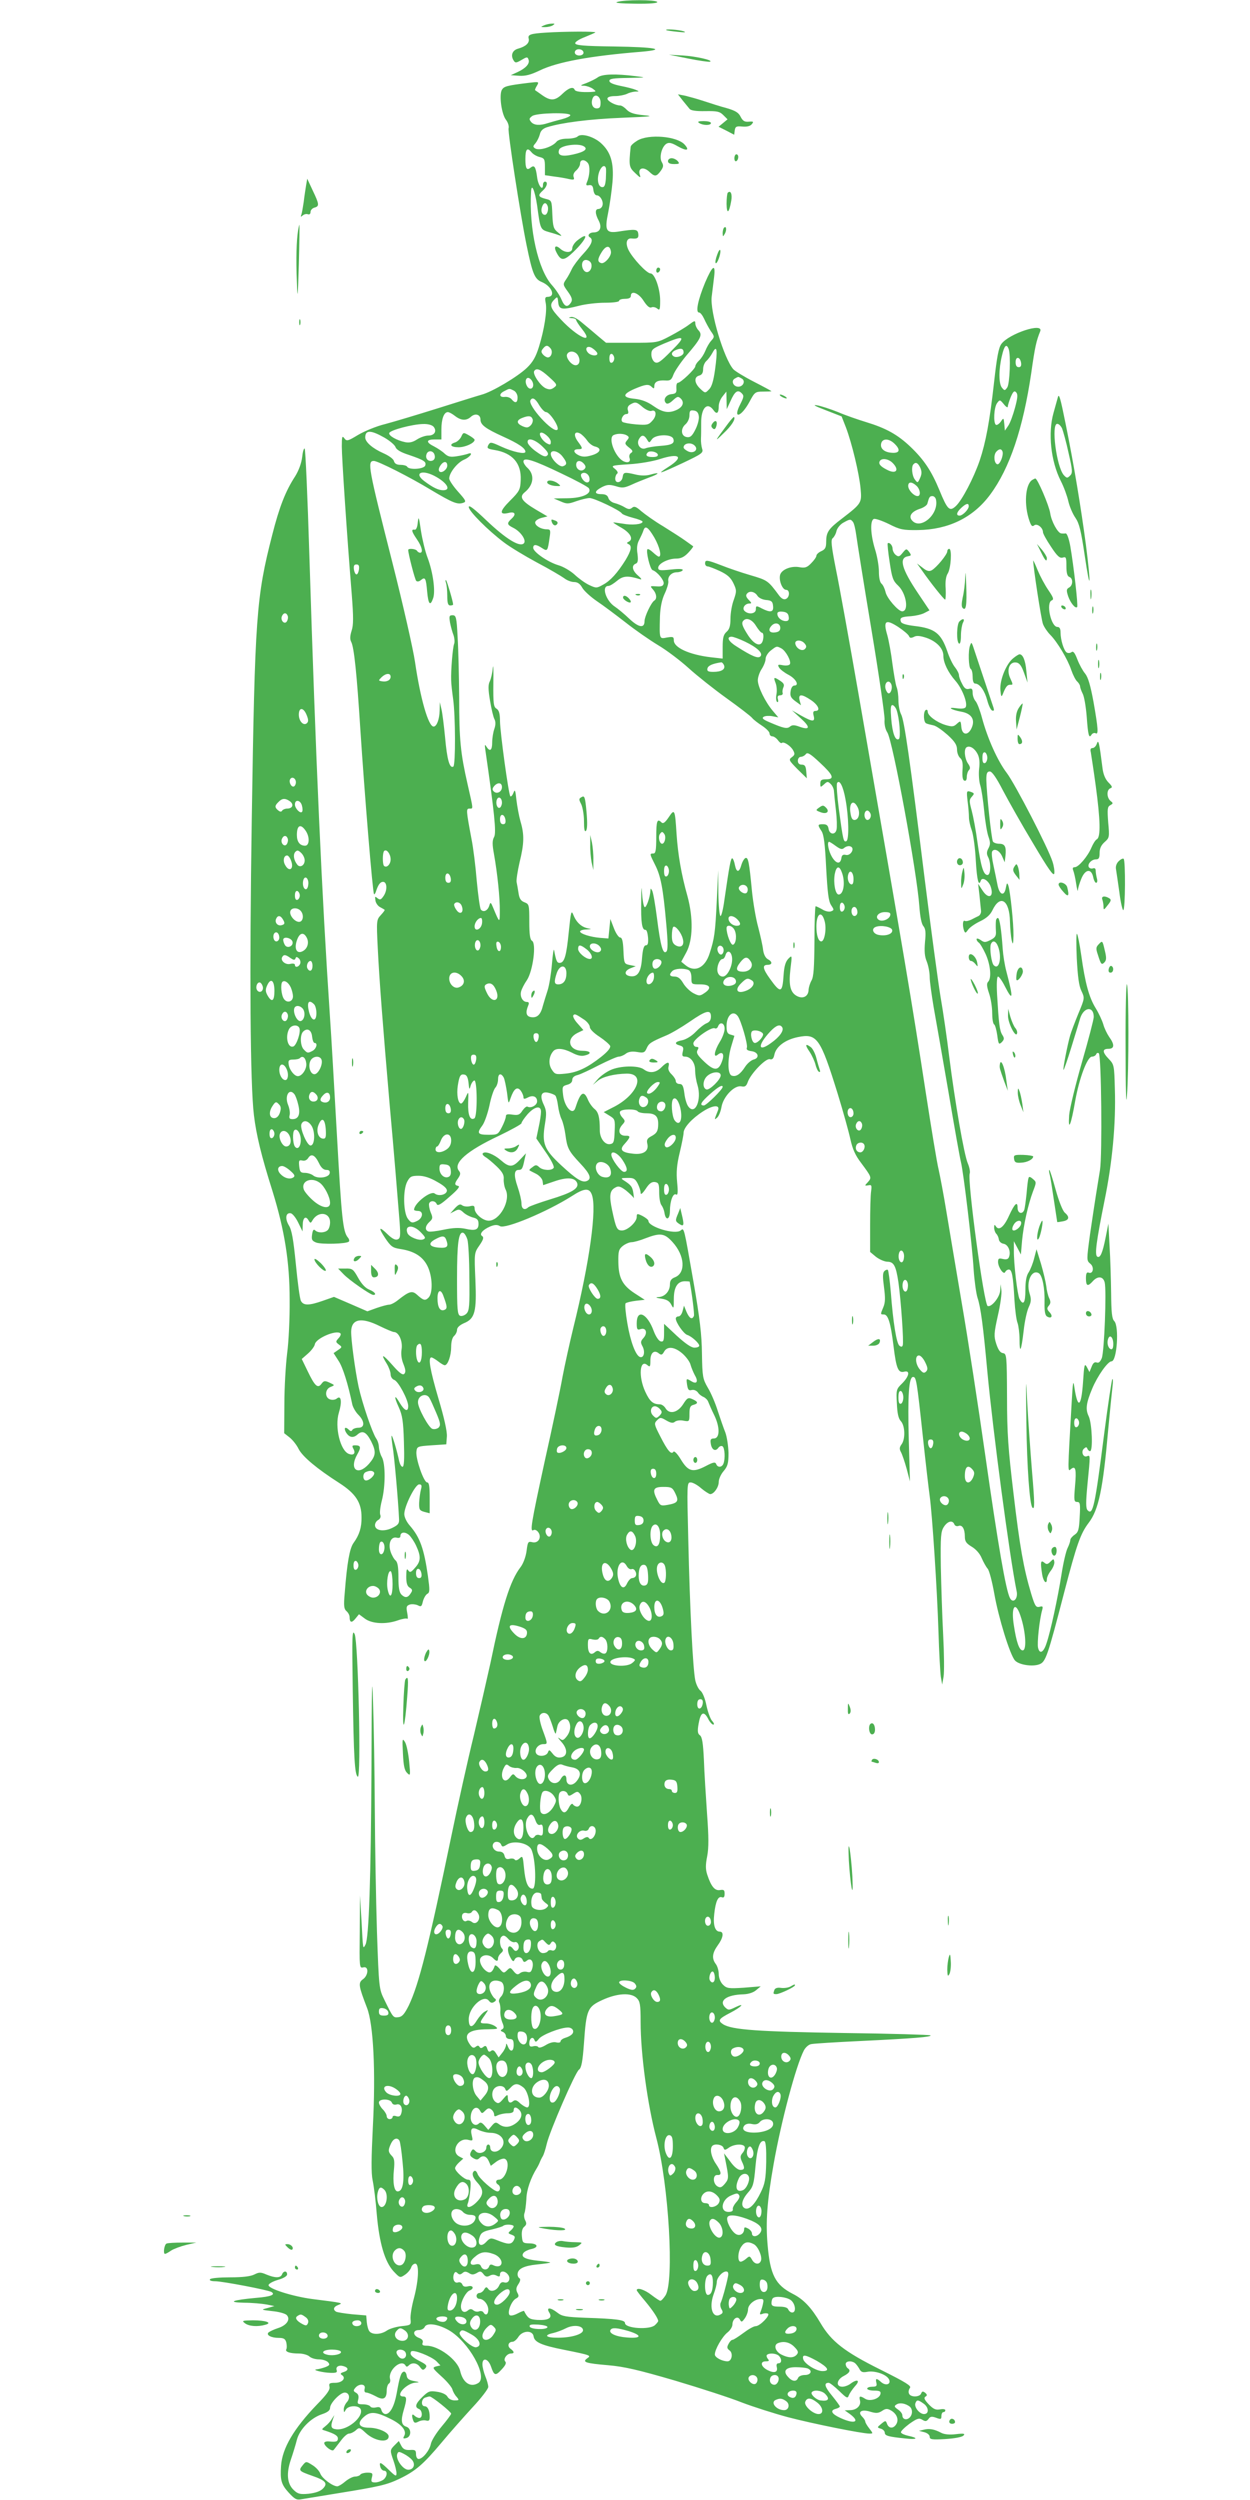 <?xml version="1.0" standalone="no"?>
<!DOCTYPE svg PUBLIC "-//W3C//DTD SVG 20010904//EN"
 "http://www.w3.org/TR/2001/REC-SVG-20010904/DTD/svg10.dtd">
<svg version="1.0" xmlns="http://www.w3.org/2000/svg"
 width="640pt" height="1280pt" viewBox="0 0 640 1280"
 preserveAspectRatio="xMidYMid meet">
<g transform="translate(0,1280) scale(0.1,-0.1)"
fill="#4caf50" stroke="none">
<path d="M3160 12790 c-16 -5 18 -8 93 -9 77 -1 116 3 112 9 -7 12 -168 12
-205 0z"/>
<path d="M2785 12670 c-18 -8 -18 -9 5 -9 14 0 32 4 40 9 12 8 12 10 -5 9 -11
0 -29 -4 -40 -9z"/>
<path d="M3411 12646 c2 -2 29 -6 59 -9 36 -4 46 -3 30 3 -25 8 -97 13 -89 6z"/>
<path d="M2795 12633 c-79 -5 -94 -10 -88 -31 5 -22 -15 -40 -54 -51 -30 -8
-40 -35 -23 -61 8 -13 13 -13 40 3 27 16 31 17 36 2 8 -20 -13 -44 -56 -64
l-35 -16 43 -3 c32 -2 59 5 105 27 90 44 260 75 521 96 136 12 69 24 -139 27
-160 2 -200 6 -200 17 0 7 22 21 49 31 26 11 51 21 54 24 5 6 -161 5 -253 -1z
m192 -99 c5 -15 -20 -24 -37 -14 -7 4 -9 13 -5 19 8 14 37 11 42 -5z"/>
<path d="M3525 12500 c55 -11 105 -18 110 -16 20 7 -72 28 -140 32 l-70 4 100
-20z"/>
<path d="M3062 12405 c-12 -9 -39 -22 -59 -30 -33 -12 -35 -14 -12 -14 14 -1
34 -8 45 -16 18 -14 18 -14 -11 -16 -49 -2 -80 2 -83 12 -7 17 -31 9 -62 -21
-37 -36 -60 -38 -103 -8 -18 13 -34 24 -37 26 -2 2 2 12 9 23 12 21 11 21 -41
15 -115 -14 -128 -18 -139 -37 -14 -28 -1 -124 22 -153 10 -13 16 -32 13 -43
-5 -19 60 -442 92 -598 30 -146 41 -174 78 -189 52 -22 73 -76 29 -76 -12 0
-14 -7 -9 -31 8 -39 -7 -136 -35 -226 -16 -51 -31 -77 -61 -106 -48 -46 -179
-124 -233 -138 -22 -6 -123 -38 -225 -70 -102 -32 -222 -68 -267 -80 -46 -11
-108 -37 -140 -56 -53 -32 -58 -33 -70 -17 -11 15 -13 9 -13 -42 0 -57 26
-450 51 -758 9 -116 9 -157 -1 -186 -8 -26 -9 -43 -2 -56 15 -28 29 -166 47
-449 21 -322 63 -837 70 -843 2 -3 7 4 10 14 11 34 22 49 36 49 21 0 23 -42 4
-71 -14 -21 -19 -23 -32 -13 -13 11 -14 10 -11 -10 1 -13 12 -29 23 -35 11 -6
22 -12 24 -14 3 -1 -6 -13 -19 -27 -22 -24 -23 -27 -16 -167 8 -166 27 -410
61 -803 25 -277 38 -442 51 -602 5 -72 4 -84 -11 -89 -11 -4 -27 4 -49 25 -46
45 -51 38 -14 -18 29 -43 38 -50 78 -56 72 -11 115 -39 139 -88 26 -53 28
-138 5 -161 -17 -17 -26 -15 -60 16 -24 21 -39 17 -97 -29 -16 -13 -36 -23
-45 -23 -9 0 -38 -8 -64 -17 l-47 -17 -85 37 -86 37 -57 -20 c-71 -25 -99 -25
-112 -1 -6 10 -17 94 -26 187 -13 130 -21 176 -36 200 -21 35 -16 67 10 62 9
-2 26 -23 38 -48 l22 -45 1 32 c0 38 15 50 29 26 10 -17 12 -17 21 -1 29 49
90 41 90 -10 0 -16 -5 -33 -12 -40 -15 -15 -50 -16 -65 -1 -7 7 -12 1 -15 -21
-4 -27 -1 -33 21 -42 28 -10 155 -7 167 5 4 3 2 13 -5 21 -25 30 -32 95 -56
526 -14 245 -29 513 -35 595 -43 644 -73 1315 -106 2370 -9 297 -20 544 -24
548 -4 4 -10 -15 -13 -44 -4 -32 -18 -69 -36 -98 -49 -75 -81 -157 -117 -299
-82 -319 -89 -417 -105 -1457 -12 -787 -8 -1356 11 -1514 12 -101 38 -209 95
-389 62 -201 88 -362 88 -557 1 -93 -5 -217 -13 -275 -7 -58 -14 -173 -14
-257 l-1 -151 28 -22 c15 -12 36 -38 46 -59 21 -40 94 -101 208 -174 84 -54
114 -100 114 -175 1 -52 -11 -91 -41 -132 -20 -28 -33 -101 -45 -256 -6 -66
-4 -82 9 -93 9 -8 16 -21 16 -31 0 -28 11 -31 30 -7 l18 22 31 -23 c36 -26
107 -30 169 -8 22 8 43 11 47 8 4 -4 4 9 0 30 -6 31 -4 37 14 43 11 3 29 1 40
-4 17 -9 20 -7 26 19 4 16 14 34 22 39 14 7 14 18 4 92 -20 140 -41 198 -92
257 -17 19 -29 44 -29 60 0 40 56 152 76 152 13 0 15 -6 9 -27 -4 -16 -8 -46
-9 -67 -1 -35 2 -40 27 -47 l27 -7 0 79 c0 59 -3 79 -13 79 -17 0 -59 120 -55
157 3 27 4 28 78 33 l75 5 3 40 c2 25 -14 97 -43 194 -44 150 -54 211 -36 211
4 0 20 -9 34 -20 14 -11 29 -20 34 -20 16 0 33 49 33 94 0 27 6 48 15 56 8 7
15 21 15 31 0 12 13 24 35 34 57 23 66 59 59 223 -6 137 -6 137 21 176 20 29
23 41 14 47 -17 10 2 33 42 50 23 9 36 9 49 1 27 -16 240 73 368 154 63 41 89
43 102 8 27 -70 -11 -345 -95 -684 -18 -74 -43 -187 -55 -250 -11 -63 -52
-257 -91 -431 -71 -327 -77 -365 -57 -353 6 4 17 -1 24 -11 19 -26 0 -59 -31
-51 -21 5 -23 2 -29 -45 -4 -30 -17 -65 -31 -83 -53 -69 -93 -196 -154 -491
-17 -77 -55 -243 -85 -370 -31 -126 -83 -360 -116 -520 -116 -559 -165 -754
-217 -863 -22 -44 -34 -58 -53 -60 -27 -3 -27 -3 -72 89 -27 55 -28 58 -38
350 -5 162 -10 445 -11 629 -1 184 -5 430 -9 545 -5 163 -7 88 -8 -335 -3
-564 -13 -876 -31 -907 -13 -23 -12 -30 -20 122 l-8 130 -1 -187 c-2 -182 -2
-186 18 -181 29 8 27 -41 -2 -61 -25 -18 -22 -34 21 -146 33 -84 45 -326 30
-609 -8 -162 -9 -237 -1 -275 6 -28 16 -106 21 -172 13 -149 41 -243 85 -292
33 -35 34 -36 59 -19 14 9 28 26 32 37 3 11 13 20 21 20 21 0 18 -81 -6 -174
-12 -43 -20 -93 -18 -110 3 -30 2 -31 -47 -36 -27 -3 -61 -13 -75 -23 -29 -20
-73 -22 -88 -4 -6 6 -12 28 -14 47 l-3 35 -72 6 c-39 4 -76 10 -82 13 -18 11
-13 26 12 35 25 10 24 10 -134 30 -99 13 -224 52 -224 71 0 7 21 19 48 27 28
8 47 19 47 28 0 20 -19 19 -26 0 -8 -19 -35 -19 -79 -1 -30 13 -38 13 -62 1
-19 -10 -60 -15 -125 -15 -54 0 -100 -4 -103 -10 -4 -6 7 -10 27 -10 37 0 272
-45 288 -55 22 -14 -4 -24 -78 -30 -122 -11 -153 -23 -62 -25 41 0 93 -5 115
-9 l40 -8 -35 -10 c-35 -9 -35 -9 24 -16 33 -3 66 -12 74 -20 21 -22 0 -53
-45 -67 -21 -7 -42 -17 -48 -22 -14 -13 13 -28 52 -28 26 0 34 -5 39 -24 3
-14 3 -29 0 -34 -8 -13 18 -22 64 -22 21 0 45 -7 54 -15 8 -8 30 -15 49 -15
19 0 40 -7 47 -15 10 -12 8 -16 -15 -25 -14 -5 -34 -10 -43 -11 -29 -2 30 -17
70 -18 28 -1 36 2 32 13 -7 18 11 29 36 21 26 -8 25 -22 -1 -30 -16 -5 -18 -9
-9 -15 24 -15 3 -40 -34 -40 -29 0 -33 -3 -29 -20 4 -15 -13 -39 -65 -92 -118
-123 -177 -223 -183 -313 -5 -73 1 -95 38 -136 32 -35 41 -40 67 -35 17 3 99
16 183 30 216 35 252 43 319 75 81 39 121 73 214 184 44 53 116 134 160 182
44 47 80 94 80 104 0 10 -7 35 -15 54 -8 20 -15 48 -15 62 0 37 30 29 44 -12
16 -47 23 -49 54 -15 20 21 26 34 19 41 -12 12 8 41 29 41 19 0 18 10 -3 25
-17 13 -10 35 11 35 8 0 21 11 30 25 22 34 73 35 78 3 4 -30 40 -46 156 -69
139 -28 140 -29 118 -44 -26 -19 -9 -25 108 -35 82 -7 155 -24 343 -79 131
-39 285 -89 342 -112 58 -22 164 -56 235 -75 130 -34 379 -84 417 -84 20 0 20
0 0 26 -12 15 -21 31 -21 36 0 5 -7 16 -16 25 -25 25 -2 39 42 25 30 -9 41 -8
60 4 17 12 27 13 43 4 31 -16 44 -46 31 -70 -14 -25 -38 -26 -48 -1 -7 19 -8
19 -30 1 -22 -18 -22 -19 -2 -25 11 -3 20 -13 20 -20 0 -16 17 -21 105 -30 62
-7 71 2 14 14 -18 4 -34 11 -36 17 -2 6 18 25 43 44 40 28 49 31 66 21 16 -10
22 -9 32 4 9 13 17 14 39 6 24 -9 27 -8 27 9 0 11 5 20 10 20 6 0 10 4 10 10
0 5 -12 7 -27 4 -22 -4 -34 1 -58 26 -22 23 -26 33 -17 39 10 6 10 10 -1 20
-12 9 -16 8 -21 -4 -7 -19 -55 -20 -62 0 -4 8 -1 21 5 29 9 10 -22 29 -152 94
-183 91 -251 144 -306 238 -46 78 -86 121 -141 149 -90 46 -117 97 -130 253
-10 116 -3 220 31 412 38 216 114 503 155 582 8 15 24 30 37 32 12 3 126 10
252 16 272 13 368 21 359 29 -3 3 -202 9 -442 12 -438 7 -575 16 -620 45 -29
19 -22 28 38 59 56 29 79 54 25 28 -33 -16 -36 -16 -53 0 -33 34 9 64 94 66
26 1 51 9 65 21 l24 20 -86 -7 c-79 -5 -88 -4 -108 16 -12 12 -21 34 -21 54 0
17 -7 41 -15 51 -22 29 -18 57 10 96 28 38 33 70 10 70 -24 0 -35 34 -28 91 7
65 20 92 39 85 10 -4 14 2 14 18 0 19 -4 22 -23 19 -27 -5 -46 18 -66 79 -9
28 -9 50 0 95 8 44 8 96 -1 218 -6 88 -14 211 -16 274 -4 86 -9 117 -20 126
-12 8 -14 21 -7 60 10 58 26 67 48 26 8 -17 21 -31 27 -31 6 0 4 8 -6 19 -9
10 -22 46 -29 79 -7 36 -20 67 -30 75 -10 7 -22 31 -27 53 -12 55 -28 361 -36
722 -7 285 -7 292 12 292 11 0 35 -13 54 -30 19 -16 40 -29 46 -30 19 0 44 35
44 63 0 14 11 39 25 55 21 25 25 40 25 93 -1 35 -8 82 -16 104 -9 22 -26 72
-39 111 -12 39 -35 93 -51 119 -26 45 -28 56 -30 174 -1 97 -11 182 -43 366
-50 286 -48 280 -66 265 -28 -23 -165 18 -165 49 0 5 -13 16 -30 25 -28 14
-30 13 -30 -5 0 -26 -47 -69 -75 -69 -26 0 -31 10 -51 104 -16 76 -12 101 17
116 15 9 26 6 54 -15 18 -15 36 -32 39 -38 2 -7 2 4 -1 23 -5 34 -11 42 -50
67 -16 10 -13 12 19 12 32 1 40 -4 53 -29 8 -16 15 -37 15 -47 0 -12 9 -5 26
20 18 28 31 37 47 35 19 -3 22 -9 22 -54 0 -28 5 -57 12 -65 6 -8 13 -25 15
-38 6 -43 28 -37 28 8 0 51 16 95 32 85 8 -5 10 11 5 62 -5 52 -2 90 13 152
11 46 20 92 20 102 0 26 42 73 100 110 50 32 88 35 76 5 -20 -51 -20 -51 -4
-37 8 7 18 31 22 54 9 53 65 112 101 106 19 -4 26 0 34 23 15 42 91 121 112
116 13 -4 20 3 24 24 9 41 56 76 120 89 98 20 115 -3 204 -290 28 -91 57 -196
65 -233 11 -50 25 -82 54 -120 55 -74 56 -76 36 -99 -18 -19 -18 -20 1 -17 18
4 19 0 15 -31 -3 -19 -5 -97 -5 -173 l0 -137 30 -25 c17 -13 42 -24 57 -25 34
0 45 -19 58 -106 13 -93 28 -306 22 -322 -3 -9 -8 -9 -17 -2 -15 12 -32 117
-44 273 -5 60 -12 111 -15 115 -4 3 -12 0 -18 -6 -9 -9 -9 -30 -2 -82 7 -54 7
-78 -3 -102 -16 -38 -16 -38 2 -38 22 0 35 -41 50 -163 14 -115 24 -138 55
-130 31 8 25 -24 -11 -60 -30 -29 -31 -33 -27 -103 2 -51 8 -78 21 -91 21 -24
23 -91 3 -118 -11 -15 -12 -24 -3 -40 6 -11 19 -49 29 -85 l17 -65 -6 211 c-6
228 0 324 22 324 16 0 19 -16 50 -305 14 -132 30 -269 35 -305 13 -94 38 -475
45 -695 3 -104 9 -208 12 -230 l7 -40 7 40 c4 22 3 119 -2 215 -5 96 -10 254
-12 350 -2 154 0 179 16 203 19 29 44 35 53 13 3 -8 12 -12 21 -9 19 8 33 -14
33 -54 0 -25 7 -35 35 -52 22 -13 42 -36 51 -58 9 -21 23 -46 31 -55 8 -9 23
-67 34 -129 21 -120 80 -313 106 -341 20 -22 90 -33 125 -19 32 12 42 41 128
373 62 238 82 296 124 351 51 67 73 170 100 477 9 96 19 195 22 220 3 25 3 42
-1 39 -3 -4 -22 -128 -41 -275 -48 -376 -58 -424 -85 -397 -10 10 -10 39 -1
135 15 152 15 149 -3 142 -19 -8 -32 24 -15 39 10 9 14 9 17 0 3 -7 9 -13 14
-13 16 0 10 144 -7 179 -17 35 -13 67 18 141 27 65 80 140 99 140 28 0 40 180
14 206 -12 12 -15 44 -16 142 -1 70 -4 179 -8 242 l-6 115 -14 -70 c-16 -81
-28 -108 -43 -99 -14 9 -5 77 37 286 40 195 59 394 53 575 -3 117 -4 123 -30
150 -35 36 -35 53 -3 53 31 0 33 21 4 61 -11 16 -25 45 -30 64 -6 20 -23 57
-39 83 -34 55 -54 128 -74 271 -8 57 -18 106 -22 110 -4 3 -4 -53 -1 -125 5
-94 11 -142 24 -168 17 -36 17 -37 -16 -116 -18 -44 -37 -94 -42 -112 -13 -45
-38 -172 -34 -176 2 -2 20 50 40 115 20 65 41 133 46 151 19 57 69 62 69 5 0
-12 -27 -116 -60 -230 -33 -115 -63 -237 -66 -273 -6 -89 10 -49 31 73 21 117
62 227 86 227 10 0 19 6 22 13 2 6 8 8 13 4 13 -12 18 -520 6 -597 -6 -36 -15
-94 -21 -130 -6 -36 -19 -126 -30 -199 -18 -133 -18 -135 1 -151 22 -17 15
-55 -8 -46 -10 4 -14 -4 -14 -29 0 -40 9 -44 35 -15 25 28 53 26 61 -6 10 -40
-2 -356 -15 -388 -8 -19 -16 -26 -26 -22 -11 4 -19 -3 -26 -22 l-11 -27 -13
25 c-12 22 -14 15 -20 -78 -9 -128 -27 -138 -44 -26 -6 42 -8 31 -14 -76 -21
-369 -21 -356 -4 -342 24 20 29 0 21 -88 -6 -72 -5 -80 11 -80 15 0 17 -9 13
-76 -3 -66 -7 -79 -26 -92 -12 -8 -22 -20 -22 -27 0 -6 -6 -25 -14 -41 -8 -16
-22 -76 -31 -134 -19 -121 -57 -297 -77 -354 -15 -47 -35 -57 -43 -23 -6 23 7
145 21 194 5 18 3 21 -14 16 -18 -4 -23 4 -42 66 -39 130 -59 243 -91 516 -27
225 -33 307 -33 492 -1 214 -2 222 -21 225 -14 2 -24 17 -34 47 -13 40 -12 54
8 145 13 56 21 115 18 131 l-4 30 -2 -31 c-1 -34 -44 -88 -64 -81 -19 6 -105
644 -92 679 3 8 -1 31 -10 52 -19 44 -66 316 -95 546 -11 91 -31 230 -45 310
-13 80 -49 348 -80 595 -77 623 -105 816 -121 847 -8 15 -14 47 -14 72 0 25
-4 56 -10 70 -5 15 -14 68 -21 119 -6 50 -18 116 -26 145 -22 74 -9 84 56 42
27 -18 52 -39 55 -47 4 -10 10 -11 25 -4 13 8 32 6 65 -5 51 -18 86 -54 86
-91 0 -36 24 -86 62 -129 35 -40 64 -116 52 -135 -4 -7 -22 -9 -48 -5 -50 7
-28 -8 26 -18 51 -9 71 -39 54 -80 -18 -44 -50 -42 -54 2 -3 33 -4 33 -23 16
-16 -15 -24 -16 -58 -6 -46 14 -91 48 -91 68 0 8 -4 12 -10 9 -14 -9 -12 -65
3 -69 6 -3 23 -7 37 -10 14 -3 46 -26 73 -50 36 -33 47 -51 47 -74 0 -16 7
-35 16 -43 11 -9 15 -26 12 -62 -2 -34 1 -52 10 -54 7 -3 12 4 12 19 0 13 5
29 11 35 8 8 7 17 -5 34 -17 25 -22 74 -7 83 16 10 41 -5 56 -34 10 -19 12
-44 8 -77 -3 -28 0 -66 6 -84 6 -19 15 -78 20 -131 5 -54 15 -113 22 -132 10
-29 10 -40 0 -59 -10 -18 -10 -30 -2 -45 16 -30 14 -92 -3 -92 -21 0 -34 44
-51 165 -8 61 -22 135 -30 165 -13 48 -13 56 1 71 13 15 13 17 -1 23 -27 10
-27 8 -21 -46 4 -29 7 -66 7 -83 0 -16 7 -47 15 -68 7 -20 17 -89 20 -152 6
-103 15 -137 26 -103 7 19 37 1 49 -28 21 -57 -10 -72 -42 -21 l-21 32 7 -60
c3 -33 7 -68 8 -79 1 -10 -5 -22 -13 -26 -8 -4 -25 -12 -38 -19 -13 -6 -27 -9
-32 -6 -11 7 -13 -25 -4 -50 6 -14 8 -13 21 5 8 12 36 31 61 43 32 15 52 33
63 56 40 84 88 53 90 -58 1 -36 5 -79 9 -96 6 -25 8 -21 9 25 1 60 -16 223
-26 255 -6 17 -8 16 -13 -10 -8 -47 -33 -38 -43 15 -5 25 -14 70 -21 102 -7
31 -10 62 -6 69 12 18 39 3 52 -28 l12 -28 4 33 c5 47 -3 62 -32 62 -14 0 -28
5 -32 11 -8 13 -33 251 -34 317 0 33 4 42 18 42 11 0 33 -31 67 -97 28 -53 97
-176 155 -272 78 -132 105 -170 108 -153 2 12 -2 39 -9 60 -22 70 -191 397
-234 454 -48 63 -99 178 -127 282 -10 38 -25 77 -33 86 -8 9 -15 28 -15 42 0
21 -4 25 -19 21 -14 -4 -24 3 -35 26 -9 16 -16 36 -16 44 0 8 -9 26 -20 40
-12 14 -30 52 -40 83 -32 92 -64 117 -168 129 -41 5 -65 12 -69 21 -8 21 1 26
51 29 24 2 56 9 70 17 l25 13 -59 88 c-84 125 -99 181 -51 189 17 3 18 5 6 22
-14 18 -15 18 -34 -5 -16 -20 -21 -21 -35 -10 -9 7 -16 22 -16 32 0 17 -17 35
-25 27 -2 -2 2 -45 10 -96 12 -81 17 -96 44 -121 41 -39 56 -131 20 -131 -20
0 -79 68 -85 99 -4 17 -13 36 -20 42 -9 7 -14 31 -14 63 0 28 -9 80 -20 114
-23 75 -26 147 -6 155 7 3 42 -9 77 -26 57 -29 73 -32 149 -31 156 2 283 64
370 182 100 135 168 338 210 622 19 135 26 165 46 214 18 47 -160 -12 -199
-65 -14 -19 -23 -67 -37 -193 -23 -206 -43 -311 -74 -404 -31 -90 -90 -203
-122 -233 -32 -30 -43 -19 -84 81 -41 99 -79 156 -148 222 -66 63 -126 96
-228 127 -39 12 -104 34 -143 51 -40 16 -89 32 -109 35 -24 4 -8 -5 45 -25
l82 -32 22 -56 c31 -82 68 -237 75 -312 7 -75 6 -77 -95 -155 -70 -53 -81 -70
-81 -120 0 -28 -5 -38 -25 -47 -14 -6 -25 -17 -25 -23 0 -7 -12 -24 -27 -39
-21 -22 -32 -25 -60 -20 -42 8 -92 -12 -99 -40 -7 -29 12 -76 31 -76 20 0 19
-39 -2 -47 -10 -4 -22 2 -34 18 -57 77 -59 78 -147 104 -48 14 -115 37 -150
51 -73 28 -82 29 -82 9 0 -8 6 -15 13 -15 6 0 35 -11 63 -24 38 -18 55 -33 69
-62 17 -36 17 -41 2 -85 -10 -26 -17 -69 -17 -96 0 -37 -5 -55 -20 -68 -16
-14 -20 -31 -20 -78 l0 -59 -62 7 c-108 13 -188 49 -188 86 0 19 -4 20 -35 15
-40 -8 -39 -10 -36 109 2 47 10 85 24 115 12 25 20 53 19 63 -5 25 16 47 44
47 12 0 26 5 29 10 5 7 -15 9 -59 4 -57 -6 -66 -5 -66 9 0 21 50 47 92 47 24
0 41 8 62 30 16 17 27 32 25 33 -2 2 -20 14 -39 28 -19 14 -71 47 -114 74 -44
26 -94 62 -113 78 -26 23 -36 27 -47 17 -11 -9 -20 -8 -38 3 -13 8 -35 17 -50
21 -15 3 -30 15 -33 26 -4 14 -15 20 -36 20 -38 0 -37 15 3 36 26 13 38 14 70
5 34 -11 45 -9 81 7 23 11 64 27 90 37 54 19 59 30 7 15 -21 -6 -48 -6 -74 0
-59 14 -64 13 -68 -12 -4 -30 -38 -37 -38 -9 0 11 5 23 10 26 6 4 1 14 -11 24
-22 17 -20 18 72 24 52 3 123 15 159 27 100 32 123 11 43 -40 -67 -43 -48 -37
74 20 97 46 105 52 98 72 -4 13 -7 37 -6 53 1 17 1 51 1 78 -1 78 31 112 63
67 17 -24 27 -16 27 21 0 15 9 37 20 50 l19 24 1 -45 1 -45 19 41 c22 50 37
61 57 41 13 -13 12 -19 -7 -57 -40 -78 4 -67 47 12 27 51 30 53 71 53 23 0 42
1 42 2 0 1 -40 23 -89 48 -49 25 -96 54 -106 64 -48 54 -121 296 -111 373 3
26 9 71 12 98 9 73 -8 62 -46 -27 -36 -87 -50 -153 -31 -153 7 0 18 -15 26
-32 8 -18 23 -46 34 -63 20 -28 20 -30 2 -50 -10 -11 -23 -34 -30 -52 -7 -17
-21 -39 -32 -49 -10 -9 -19 -23 -19 -29 0 -14 -75 -85 -89 -85 -6 0 -9 -12 -8
-27 2 -23 -2 -29 -25 -31 -29 -3 -45 -29 -28 -46 6 -6 18 -2 35 14 23 21 27
22 41 9 19 -20 10 -43 -22 -58 -40 -18 -71 -13 -118 20 -31 22 -60 33 -95 37
-65 6 -66 23 -2 51 57 24 72 26 89 9 9 -9 12 -8 12 4 0 23 18 32 55 30 26 -2
33 2 43 30 7 18 36 61 65 96 75 87 85 107 64 130 -10 10 -17 27 -17 36 0 16
-4 15 -32 -6 -18 -14 -62 -40 -98 -59 -64 -34 -67 -34 -196 -34 l-131 0 -42
35 c-22 19 -59 50 -81 68 -23 20 -46 32 -57 29 -14 -4 -13 -5 5 -6 12 0 22 -5
22 -10 0 -4 14 -26 31 -47 64 -81 -24 -41 -109 50 -56 59 -61 75 -34 102 16
17 17 16 20 -14 4 -38 19 -40 109 -17 31 8 90 15 130 15 42 0 73 4 73 10 0 6
14 10 30 10 20 0 30 5 30 15 0 30 40 15 65 -25 17 -26 30 -38 40 -34 8 4 22 1
30 -6 13 -11 15 -5 15 41 0 61 -28 139 -49 139 -20 0 -92 78 -113 120 -17 35
-10 62 16 59 29 -3 37 2 34 24 -3 24 -15 25 -104 11 -61 -9 -69 7 -50 98 8 40
18 110 22 156 8 99 -9 155 -61 201 -38 33 -100 50 -118 32 -6 -6 -30 -11 -53
-11 -26 0 -47 -6 -55 -16 -22 -27 -88 -47 -109 -34 -12 8 -12 11 2 27 8 10 18
30 22 45 4 19 16 30 38 37 74 23 213 41 383 48 147 6 168 8 112 13 -51 5 -72
12 -88 28 -11 12 -26 22 -34 22 -24 0 -65 22 -65 35 0 8 15 13 39 13 22 0 49
6 60 11 11 6 30 11 43 12 22 0 22 1 3 9 -11 5 -46 14 -77 20 -38 8 -58 16 -58
26 0 11 20 14 98 15 92 2 94 2 37 9 -103 13 -169 11 -193 -5z m13 -130 c0 -23
-4 -30 -20 -30 -21 0 -31 25 -21 51 11 28 41 12 41 -21z m-155 -65 c0 -5 -19
-14 -42 -20 -24 -6 -56 -15 -72 -20 -42 -14 -72 -12 -87 6 -11 14 -10 18 6 30
22 16 195 20 195 4z m69 -159 c23 -14 4 -29 -55 -42 -58 -13 -82 -5 -71 25 9
22 98 34 126 17z m-226 -55 c24 -6 27 -11 27 -50 l0 -43 48 -7 c26 -3 60 -9
76 -13 25 -5 28 -3 23 11 -4 10 1 23 13 33 11 10 20 25 20 35 0 22 23 24 40 3
12 -15 10 -64 -5 -98 -6 -15 -4 -18 11 -15 14 2 20 -4 22 -24 2 -16 9 -28 17
-28 19 0 37 -34 29 -54 -3 -9 -12 -16 -20 -16 -18 0 -18 -24 2 -61 17 -34 6
-59 -27 -59 -21 0 -34 -16 -19 -25 20 -12 9 -39 -35 -86 -25 -27 -50 -61 -57
-76 -7 -15 -20 -40 -30 -54 -17 -25 -16 -27 10 -63 20 -28 24 -41 16 -54 -18
-28 -33 -24 -49 14 -8 20 -30 53 -49 74 -71 79 -118 289 -107 478 2 48 19 9
31 -70 17 -125 16 -123 63 -137 23 -6 49 -15 57 -18 8 -3 3 4 -12 16 -24 19
-27 29 -30 93 -3 72 -3 72 -35 80 -38 10 -41 18 -13 43 21 19 27 45 10 45 -5
0 -10 -7 -10 -16 0 -36 -25 -4 -30 39 -7 53 -14 64 -33 49 -20 -17 -27 -5 -27
43 0 51 9 62 30 37 8 -11 27 -22 43 -26z m339 -56 c2 -6 1 -31 0 -56 -3 -35
-8 -44 -21 -42 -20 4 -26 44 -12 81 11 27 27 35 33 17z m-298 -195 c6 -17 -2
-45 -14 -45 -15 0 -22 19 -15 40 8 24 21 26 29 5z m324 -233 c4 -23 -33 -65
-50 -59 -20 6 -19 21 2 55 22 36 43 38 48 4z m-100 -65 c5 -27 -17 -50 -34
-36 -15 12 -19 41 -7 53 12 12 38 1 41 -17z m409 -444 c-56 -57 -70 -66 -85
-57 -9 6 -17 23 -17 39 0 26 7 31 65 56 107 45 114 38 37 -38z m-618 13 c13
-16 4 -46 -14 -46 -7 0 -18 7 -25 15 -10 12 -10 18 0 30 15 19 24 19 39 1z
m239 -24 c5 -17 -33 -15 -48 3 -19 22 -2 39 23 22 11 -7 23 -19 25 -25z m2106
22 c12 -30 6 -180 -7 -198 -12 -17 -14 -17 -27 -1 -17 20 -17 95 0 164 12 52
23 63 34 35z m-1664 -19 c0 -16 -35 -29 -50 -20 -17 10 -11 25 13 34 25 10 37
6 37 -14z m161 -88 c-8 -57 -17 -88 -31 -101 -19 -20 -20 -20 -45 4 -30 28
-33 60 -5 67 14 4 20 14 20 33 0 15 7 33 16 41 8 7 23 26 32 43 23 43 27 16
13 -87z m-701 72 c13 -24 7 -49 -13 -49 -21 0 -50 37 -44 55 9 22 44 19 57 -6z
m185 -14 c0 -10 -6 -20 -12 -22 -8 -3 -13 5 -13 22 0 17 5 25 13 23 6 -3 12
-13 12 -23z m2083 -23 c2 -15 -2 -22 -12 -22 -11 0 -16 9 -16 26 0 31 23 28
28 -4z m-2417 -72 c42 -38 43 -41 26 -54 -15 -11 -24 -12 -43 -4 -28 13 -68
73 -59 88 11 18 32 10 76 -30z m-81 -41 c0 -11 -6 -19 -14 -19 -17 0 -31 34
-21 50 10 16 35 -8 35 -31z m1069 32 c19 -12 6 -41 -19 -41 -25 0 -38 29 -19
41 8 5 16 9 19 9 3 0 11 -4 19 -9z m-1168 -61 c11 -6 19 -21 19 -35 0 -28 -12
-32 -30 -10 -7 9 -22 14 -34 13 -30 -4 -33 15 -5 29 29 15 26 15 50 3z m2566
-87 c-10 -37 -25 -79 -35 -93 l-17 -25 -3 34 c-3 33 -4 33 -18 12 -9 -12 -20
-19 -25 -16 -14 10 -10 89 6 111 14 19 15 18 35 -6 11 -14 20 -19 20 -12 0 7
7 29 15 49 12 28 18 34 27 25 10 -10 9 -27 -5 -79z m-2436 12 c12 -19 27 -35
35 -35 19 0 70 -78 58 -90 -21 -21 -154 125 -138 151 10 17 25 9 45 -26z m530
-10 c16 -13 36 -22 44 -19 26 10 29 -25 5 -50 -19 -22 -28 -23 -83 -19 -34 3
-66 9 -70 13 -12 10 3 40 20 40 10 0 12 6 8 19 -4 13 0 23 12 30 26 15 32 14
64 -14z m287 -47 c2 -14 -6 -45 -18 -68 -16 -32 -26 -41 -43 -38 -30 4 -34 42
-8 65 12 10 21 30 21 46 0 24 4 28 23 25 15 -2 23 -11 25 -30z m-1248 2 c31
-24 58 -25 81 -4 22 20 49 12 49 -14 0 -27 25 -46 115 -87 80 -36 115 -60 115
-78 0 -15 -64 -1 -125 27 -52 24 -55 24 -65 7 -8 -16 -4 -19 32 -25 92 -15
138 -68 134 -154 -2 -49 -6 -57 -55 -106 -54 -54 -56 -74 -6 -62 32 8 39 -7
15 -29 -26 -24 -25 -31 7 -47 39 -19 70 -65 55 -80 -21 -21 -92 23 -191 117
-63 60 -91 82 -91 69 0 -21 99 -120 180 -181 30 -23 106 -69 169 -103 63 -33
125 -70 139 -80 14 -11 36 -20 51 -20 18 0 31 -9 42 -29 9 -16 43 -47 75 -69
33 -22 98 -71 147 -109 48 -38 123 -90 166 -116 44 -26 114 -79 157 -118 43
-39 130 -108 194 -154 64 -46 123 -91 131 -101 7 -9 31 -27 51 -40 21 -14 38
-31 38 -39 0 -8 6 -15 14 -15 8 0 21 -9 29 -20 8 -11 16 -17 20 -14 9 9 46
-15 58 -38 10 -18 8 -24 -7 -35 -17 -13 -15 -16 29 -61 l48 -47 -3 35 c-2 27
-7 35 -23 35 -13 0 -20 7 -20 20 0 11 7 20 15 20 8 0 20 6 26 14 8 11 23 2 72
-44 69 -64 77 -85 32 -85 -24 0 -30 -4 -30 -22 0 -20 1 -20 19 -4 17 16 20 16
35 1 9 -9 16 -26 16 -38 1 -12 5 -56 10 -97 5 -41 6 -85 3 -98 -7 -29 -37 -25
-41 6 -3 16 -10 22 -28 22 -28 0 -29 -3 -8 -35 12 -18 18 -66 24 -189 7 -127
12 -170 25 -190 16 -24 16 -26 0 -32 -9 -4 -30 0 -45 10 -16 9 -31 16 -34 16
-3 0 -6 -80 -6 -177 -1 -136 -4 -184 -15 -203 -8 -14 -14 -35 -15 -46 0 -33
-25 -49 -55 -36 -38 17 -48 55 -38 140 9 73 9 73 -11 53 -14 -15 -21 -38 -24
-83 -6 -93 -15 -96 -70 -19 -37 51 -40 71 -12 71 25 0 26 16 1 29 -12 7 -21
25 -24 48 -2 21 -14 73 -25 116 -12 43 -26 126 -32 185 -14 147 -19 174 -33
169 -6 -2 -16 -18 -21 -35 -11 -40 -25 -41 -33 -2 -3 17 -9 33 -13 35 -8 5
-15 -32 -41 -212 -6 -46 -15 -83 -20 -83 -5 0 -10 53 -11 118 l-1 117 -7 -156
c-8 -165 -12 -195 -37 -271 -23 -73 -75 -99 -123 -60 l-22 18 26 48 c34 63 36
176 6 287 -32 113 -49 215 -56 319 -8 127 -10 131 -40 86 -19 -28 -29 -35 -37
-27 -22 22 -27 9 -27 -74 0 -69 -3 -85 -15 -85 -20 0 -19 -2 9 -58 29 -57 41
-119 57 -300 9 -98 9 -136 1 -144 -17 -17 -30 27 -48 170 -9 70 -20 134 -25
142 -7 13 -8 13 -9 0 -1 -33 -22 -92 -30 -84 -5 5 -11 38 -13 74 -2 41 -4 25
-4 -45 -2 -110 4 -147 22 -146 6 1 11 -17 13 -39 2 -29 -1 -40 -11 -40 -10 0
-16 -18 -20 -67 -5 -71 -23 -97 -61 -91 -31 5 -30 27 1 40 l28 11 -30 6 c-29
6 -30 7 -33 74 -2 49 -7 67 -17 67 -7 0 -22 21 -32 48 l-18 47 -5 -50 -5 -50
-40 3 c-51 4 -105 21 -105 33 0 5 15 10 33 10 27 2 28 2 7 6 -32 6 -59 30 -74
68 -11 27 -13 19 -24 -88 -12 -121 -22 -157 -47 -157 -13 0 -18 10 -28 65 -2
11 -7 -20 -11 -70 -4 -49 -14 -110 -22 -135 -8 -25 -19 -60 -24 -78 -11 -46
-29 -64 -59 -60 -27 3 -32 23 -16 61 5 12 3 17 -8 17 -21 0 -36 28 -29 54 3
12 16 38 30 58 31 48 49 188 26 201 -10 6 -14 31 -14 98 0 86 -1 90 -24 99
-19 7 -27 19 -31 47 -3 21 -8 47 -10 57 -2 11 5 56 15 100 24 97 25 143 5 210
-8 28 -17 78 -21 111 -5 50 -8 56 -15 36 -5 -13 -12 -21 -16 -18 -9 9 -52 324
-53 384 0 39 -5 56 -17 64 -16 9 -18 26 -17 132 1 67 0 102 -3 77 -2 -25 -9
-55 -15 -68 -9 -17 -9 -41 1 -100 7 -42 17 -85 23 -95 6 -12 6 -29 -1 -49 -6
-17 -11 -48 -11 -69 0 -42 -12 -50 -30 -21 -8 13 -9 10 -5 -18 46 -319 57
-423 45 -445 -10 -18 -10 -38 -1 -87 18 -101 31 -228 30 -293 0 -63 -1 -62
-33 15 -13 32 -15 33 -21 13 -8 -26 -30 -36 -43 -20 -5 7 -14 73 -21 147 -6
74 -18 171 -27 215 -28 149 -28 155 -10 155 20 0 20 -8 -10 125 -36 158 -43
226 -43 445 -1 107 -4 246 -8 308 -5 102 -8 112 -26 112 -17 0 -18 -5 -13 -37
4 -21 12 -50 18 -65 5 -15 7 -36 3 -45 -7 -18 -17 -135 -15 -187 0 -16 5 -59
10 -95 12 -86 13 -338 1 -346 -19 -11 -32 36 -42 148 -6 61 -14 128 -19 147
l-8 35 -1 -43 c-1 -45 -15 -82 -31 -82 -27 0 -68 145 -95 330 -9 63 -61 293
-116 510 -123 485 -130 520 -95 520 21 0 187 -84 292 -148 111 -66 135 -76
164 -67 19 6 17 11 -25 58 -25 28 -45 58 -45 67 0 29 41 81 75 96 34 14 52 43
19 30 -9 -3 -34 -9 -55 -12 -32 -5 -44 -3 -62 13 -12 12 -37 28 -54 37 -43 21
-42 36 2 36 l35 0 0 51 c0 54 13 89 33 89 7 0 23 -9 37 -20z m397 -16 c3 -8
-1 -23 -10 -32 -13 -13 -21 -13 -42 -4 -31 14 -32 30 -2 42 33 13 47 12 54 -6z
m-507 -39 c18 -22 5 -45 -27 -45 -15 0 -41 -9 -58 -20 -21 -14 -39 -18 -60
-14 -44 9 -87 34 -82 47 5 15 119 45 173 46 25 1 46 -5 54 -14z m-253 -55 c28
-16 54 -38 58 -49 4 -13 27 -27 68 -40 79 -27 91 -35 84 -55 -7 -18 -82 -23
-92 -6 -3 6 -19 10 -34 10 -20 0 -30 6 -34 19 -2 11 -26 28 -53 40 -57 25 -94
58 -94 81 0 39 28 39 97 0z m853 -22 c0 -16 -3 -17 -20 -8 -22 12 -42 44 -34
53 11 11 54 -25 54 -45z m186 7 c9 -14 27 -28 40 -31 37 -9 29 -32 -16 -45
-30 -9 -46 -9 -65 -1 -30 14 -33 32 -5 32 25 0 25 4 -1 39 -25 34 -18 57 12
41 10 -6 26 -22 35 -35z m203 26 c13 -8 13 -12 1 -26 -12 -15 -11 -19 10 -36
20 -15 22 -21 11 -28 -8 -5 -11 -16 -8 -25 8 -21 -8 -29 -32 -17 -44 24 -80
122 -48 134 20 9 51 7 66 -2z m103 -20 c12 -20 12 -20 26 0 17 25 99 28 109 3
9 -24 -7 -33 -67 -37 -30 -2 -64 -8 -74 -12 -26 -11 -49 20 -35 46 13 24 26
24 41 0z m-536 -36 c28 -27 35 -38 26 -47 -9 -9 -22 -5 -54 18 -24 16 -44 38
-46 47 -6 29 34 20 74 -18z m1802 15 c35 -33 29 -52 -14 -48 -40 3 -61 25 -51
52 9 22 39 20 65 -4z m-1019 -14 c18 -21 -11 -41 -38 -26 -12 6 -21 14 -21 19
0 23 41 29 59 7z m1574 -28 c6 -20 -14 -69 -27 -65 -16 5 -20 45 -6 63 15 17
27 18 33 2z m-2909 -14 c7 -19 -1 -34 -19 -34 -18 0 -28 17 -21 35 7 20 32 19
40 -1z m655 -10 c25 -32 26 -43 4 -51 -18 -7 -63 38 -63 63 0 23 37 16 59 -12z
m489 9 c2 -9 -7 -13 -27 -13 -30 0 -39 9 -24 24 11 10 46 3 51 -11z m-492 -98
c72 -34 135 -68 139 -75 17 -27 -32 -50 -109 -51 l-71 -1 35 -15 c32 -14 39
-14 81 1 26 9 56 16 68 16 23 0 156 -63 165 -79 3 -5 29 -15 56 -22 28 -7 50
-16 50 -20 0 -14 -55 -19 -102 -10 -27 4 -48 7 -48 6 0 -2 20 -15 45 -29 45
-27 59 -58 33 -70 -10 -5 -10 -7 0 -12 19 -9 14 -32 -15 -81 -42 -67 -78 -107
-116 -127 -32 -18 -35 -18 -71 -1 -21 10 -54 34 -74 53 -21 19 -58 41 -83 48
-54 16 -129 68 -129 89 0 19 15 19 45 -1 28 -18 29 -17 39 54 6 38 4 42 -15
42 -29 0 -59 18 -59 35 0 8 14 18 31 23 l32 8 -58 34 c-74 44 -88 65 -59 89
47 38 53 91 13 127 -10 9 -19 24 -19 31 0 24 53 7 196 -62z m1694 55 c37 -37
18 -60 -29 -35 -34 17 -45 31 -36 45 10 16 44 11 65 -10z m-2280 -14 c0 -20
-29 -41 -40 -30 -6 6 -4 18 6 32 16 23 34 21 34 -2z m700 9 c10 -12 10 -19 2
-27 -16 -16 -42 -2 -42 22 0 24 22 26 40 5z m1722 -20 c8 -19 8 -32 -1 -52
-12 -27 -13 -27 -27 -8 -15 20 -19 67 -7 78 12 13 23 7 35 -18z m-2489 -41
c64 -33 90 -74 46 -74 -24 0 -52 13 -97 47 -53 40 -14 60 51 27z m795 -12 c2
-14 -2 -22 -12 -22 -17 0 -39 34 -29 44 14 13 38 0 41 -22z m1674 -39 c20 -18
24 -53 6 -53 -19 0 -48 31 -48 52 0 22 18 23 42 1z m100 -70 c17 -76 -80 -159
-123 -107 -18 21 -2 45 41 59 19 6 36 18 38 26 9 34 12 39 26 39 8 0 16 -8 18
-17z m168 -35 c0 -16 -31 -48 -47 -48 -19 0 -16 17 9 40 25 23 38 26 38 8z
m-593 -80 c6 -7 13 -38 17 -68 4 -30 38 -246 77 -479 39 -234 69 -443 68 -465
-2 -25 4 -51 14 -66 28 -43 152 -717 164 -890 4 -54 11 -91 21 -102 11 -14 13
-32 8 -81 -4 -47 -2 -74 9 -100 8 -20 15 -56 15 -79 0 -24 10 -92 20 -153 11
-60 45 -256 76 -435 30 -179 59 -341 64 -360 13 -51 58 -428 65 -550 4 -58 13
-123 20 -145 16 -47 29 -145 50 -375 29 -310 114 -950 150 -1126 9 -39 -18
-67 -34 -36 -21 39 -62 279 -126 728 -36 253 -90 605 -121 784 -30 179 -66
390 -79 470 -13 80 -31 175 -39 211 -9 36 -38 214 -66 395 -73 475 -103 654
-344 2039 -47 270 -99 558 -116 640 -24 122 -27 152 -16 160 7 6 16 22 19 37
4 15 20 34 35 42 34 19 37 19 49 4z m-1017 -80 c28 -49 39 -98 23 -98 -4 0
-17 10 -30 22 -13 12 -25 19 -28 16 -9 -9 13 -102 26 -107 24 -8 60 -52 57
-69 -3 -13 -12 -16 -38 -14 -32 2 -33 2 -17 -16 19 -21 22 -48 7 -57 -16 -10
-50 -82 -50 -105 0 -38 -29 -34 -78 12 -26 25 -59 52 -74 62 -46 30 -70 106
-33 106 8 0 27 12 44 26 31 26 55 28 119 8 10 -3 5 5 -10 18 -31 26 -36 53
-13 62 11 4 13 16 9 50 -5 30 -2 53 9 72 8 16 18 37 21 47 9 29 24 19 56 -35z
m-1512 -163 c-2 -14 -7 -26 -13 -26 -5 0 -11 12 -13 26 -2 18 1 25 13 25 12 0
15 -7 13 -25z m2039 -134 c7 -12 26 -21 45 -23 28 -2 34 -8 36 -30 4 -33 -13
-36 -58 -13 -28 15 -30 14 -30 -5 0 -23 -38 -28 -58 -8 -14 14 2 38 25 38 12
0 12 3 -1 16 -17 17 -20 27 -9 37 13 13 38 7 50 -12z m161 -108 c3 -17 -2 -23
-15 -23 -22 0 -43 18 -43 38 0 9 9 12 28 10 19 -2 28 -9 30 -25z m-2565 4 c3
-8 1 -20 -4 -28 -11 -19 -34 3 -26 25 8 20 23 21 30 3z m2398 -52 c12 -19 25
-35 31 -35 5 0 8 -12 6 -27 -5 -48 -40 -42 -77 13 -31 48 -37 65 -24 77 16 17
45 4 64 -28z m124 -10 c0 -14 -8 -21 -27 -23 -30 -4 -38 14 -16 36 18 18 43
10 43 -13z m-181 -70 c63 -30 95 -60 79 -76 -12 -12 -43 1 -120 50 -43 26 -56
51 -27 51 8 0 39 -11 68 -25z m306 -10 c10 -12 10 -19 1 -28 -14 -14 -44 2
-49 27 -4 21 31 22 48 1z m-119 -25 c23 -13 52 -67 43 -81 -4 -6 -19 -8 -36
-5 -25 5 -28 3 -19 -12 5 -9 27 -26 48 -37 38 -20 57 -55 30 -55 -9 0 -17 -12
-19 -29 -4 -24 1 -34 24 -51 l29 -21 -7 25 c-8 34 10 34 59 1 38 -26 49 -55
22 -55 -11 0 -14 -7 -9 -25 8 -32 -5 -32 -64 1 l-47 27 45 -41 c50 -45 48 -62
-6 -43 -27 10 -38 10 -49 1 -15 -13 -33 -9 -105 22 -33 14 -41 21 -30 28 8 5
28 6 44 3 l31 -6 -28 33 c-39 46 -77 124 -77 157 0 15 9 42 20 58 11 17 20 40
20 52 0 12 12 31 26 42 31 24 30 24 55 11z m-294 -86 c8 -21 -13 -34 -55 -34
-26 0 -33 4 -30 17 3 15 25 25 71 32 4 0 10 -6 14 -15z m-1707 -59 c0 -18 -21
-28 -46 -23 -17 3 -17 4 0 21 22 21 46 22 46 2z m2564 -40 c6 -17 -2 -45 -14
-45 -5 0 -11 9 -15 20 -11 33 16 57 29 25z m26 -129 c15 -41 23 -143 12 -150
-18 -11 -33 30 -39 105 -4 49 -3 69 6 69 6 0 16 -11 21 -24z m-3020 -27 c9
-22 10 -33 2 -41 -17 -17 -42 9 -42 43 0 39 24 38 40 -2z m3485 -219 c0 -13
-6 -25 -12 -27 -9 -3 -13 6 -13 27 0 21 4 30 13 28 6 -3 12 -15 12 -28z
m-3540 -125 c0 -10 -5 -20 -11 -22 -13 -4 -27 24 -18 38 9 15 29 4 29 -16z
m2814 -88 c17 -91 19 -209 4 -214 -14 -5 -16 1 -38 164 -9 67 -13 127 -9 134
12 20 31 -16 43 -84z m-1759 63 c0 -24 -26 -38 -42 -22 -8 8 -8 15 2 27 18 21
40 19 40 -5z m0 -80 c0 -10 -5 -22 -10 -25 -13 -8 -24 20 -16 41 8 20 26 9 26
-16z m-1085 7 c21 -16 13 -37 -15 -37 -10 0 -22 -5 -25 -10 -5 -8 -11 -7 -21
1 -18 15 -18 24 2 43 19 20 35 20 59 3z m61 -22 c4 -14 4 -29 0 -32 -9 -10
-36 18 -36 38 0 28 29 23 36 -6z m2844 -6 c15 -27 9 -63 -12 -67 -12 -2 -19 6
-23 32 -10 53 13 77 35 35z m67 -35 c8 -22 -15 -44 -26 -25 -10 16 -4 41 10
41 5 0 12 -7 16 -16z m-1869 -32 c2 -15 -2 -22 -12 -22 -11 0 -16 9 -16 26 0
31 23 28 28 -4z m-1024 -54 c23 -32 21 -78 -2 -78 -27 0 -42 20 -42 55 0 50
19 59 44 23z m1840 -23 c6 -17 -2 -45 -14 -45 -12 0 -20 28 -14 45 4 8 10 15
14 15 4 0 10 -7 14 -15z m-1931 -18 c3 -8 1 -20 -4 -28 -11 -19 -34 3 -26 25
8 20 23 21 30 3z m2807 -39 c24 -17 32 -19 44 -8 9 7 23 10 31 6 24 -9 0 -50
-25 -43 -13 3 -20 -1 -22 -16 -5 -33 -26 -31 -48 5 -18 30 -27 78 -15 78 3 0
19 -10 35 -22z m-2720 -73 c0 -26 -24 -40 -38 -22 -18 23 -22 50 -11 64 10 11
15 11 30 -3 11 -10 19 -27 19 -39z m440 5 c0 -26 -21 -46 -34 -33 -8 8 -8 68
1 76 12 12 33 -15 33 -43z m-510 -6 c17 -43 -9 -62 -30 -23 -13 22 -7 49 10
49 6 0 15 -12 20 -26z m1935 -54 c0 -13 -6 -25 -12 -27 -9 -3 -13 6 -13 27 0
21 4 30 13 28 6 -3 12 -15 12 -28z m885 -6 c19 -49 10 -114 -16 -114 -17 0
-28 59 -20 105 8 41 23 45 36 9z m60 -35 c0 -20 -4 -29 -12 -27 -15 5 -22 33
-14 54 9 24 26 6 26 -27z m-2062 3 c2 -15 -2 -22 -12 -22 -11 0 -16 9 -16 26
0 31 23 28 28 -4z m-730 -33 c-1 -13 -7 -23 -13 -22 -13 3 -18 30 -11 50 10
24 29 1 24 -28z m2249 -15 c3 -8 1 -20 -4 -25 -12 -12 -48 14 -39 29 10 17 36
15 43 -4z m-2292 -39 c0 -10 -6 -20 -12 -22 -8 -3 -13 5 -13 22 0 17 5 25 13
23 6 -3 12 -13 12 -23z m830 -56 c11 -32 -10 -45 -28 -18 -9 12 -14 26 -11 31
10 15 33 8 39 -13z m1960 -4 c0 -10 -6 -20 -12 -22 -8 -3 -13 5 -13 22 0 17 5
25 13 23 6 -3 12 -13 12 -23z m65 -26 c0 -10 -7 -19 -15 -19 -15 0 -21 31 -9
43 11 10 24 -3 24 -24z m-2852 9 c20 -20 15 -58 -7 -58 -23 0 -52 36 -44 56 6
17 35 18 51 2z m3020 -24 c-4 -20 -40 -35 -58 -24 -23 14 -3 40 30 40 24 0 31
-4 28 -16z m-336 -30 c11 -38 0 -104 -17 -104 -15 0 -25 31 -25 77 0 66 27 83
42 27z m-2772 6 c9 -16 8 -22 -5 -26 -21 -8 -39 10 -32 30 9 22 24 20 37 -4z
m2324 4 c21 -21 20 -34 -2 -34 -21 0 -42 18 -42 37 0 18 25 16 44 -3z m-1306
-21 c-4 -32 -38 -46 -38 -16 0 20 18 43 33 43 4 0 7 -12 5 -27z m1028 -80 c9
-33 -8 -48 -35 -34 -16 9 -21 21 -21 50 0 21 3 41 7 45 10 10 42 -30 49 -61z
m264 47 c14 -26 9 -72 -7 -77 -11 -4 -33 53 -33 85 0 20 28 14 40 -8z m808 -2
c4 -21 -35 -33 -73 -24 -26 7 -34 31 -12 40 27 11 82 1 85 -16z m-3138 -39 c0
-10 -7 -19 -15 -19 -15 0 -21 31 -9 43 11 10 24 -3 24 -24z m140 1 c14 -25 5
-57 -20 -70 -30 -16 -45 11 -30 55 13 39 34 45 50 15z m-72 -23 c4 -22 -27
-35 -39 -16 -5 8 -9 20 -9 27 0 20 44 10 48 -11z m962 -17 c0 -10 -5 -22 -10
-25 -13 -8 -24 20 -16 41 8 20 26 9 26 -16z m105 -8 c0 -31 -19 -28 -23 4 -3
18 0 25 10 22 7 -3 13 -14 13 -26z m505 3 c9 -11 10 -19 3 -26 -14 -14 -53 6
-53 26 0 20 34 19 50 0z m-66 -16 c26 -20 35 -49 16 -49 -22 0 -60 33 -60 51
0 24 11 24 44 -2z m701 -4 c0 -10 -5 -20 -11 -22 -13 -4 -27 24 -18 38 9 15
29 4 29 -16z m43 -37 c5 -40 -23 -98 -47 -98 -13 0 -23 9 -27 24 -6 25 10 66
26 66 5 0 12 9 15 21 9 27 29 19 33 -13z m-2261 -3 c16 -11 22 -12 26 -2 3 9
7 9 17 0 7 -6 10 -19 7 -27 -7 -18 -27 -22 -27 -6 0 6 -10 8 -23 5 -25 -7 -53
17 -42 35 8 14 17 13 42 -5z m2357 -18 c16 -25 -5 -52 -39 -52 -37 0 -41 15
-14 49 23 29 36 30 53 3z m-459 3 c8 -13 -13 -40 -31 -40 -14 0 -19 31 -7 43
10 10 31 8 38 -3z m-1785 -25 c0 -26 -14 -33 -25 -15 -9 14 1 40 15 40 5 0 10
-11 10 -25z m1300 -38 c0 -37 -15 -57 -42 -57 -21 0 -22 14 -7 59 16 44 49 43
49 -2z m624 17 c10 -4 16 -18 16 -40 0 -34 1 -34 45 -34 52 0 61 -19 21 -45
-22 -15 -27 -15 -56 0 -17 9 -41 32 -52 51 -14 24 -27 34 -44 34 -26 0 -30 10
-12 28 13 13 56 16 82 6z m-1160 -33 c20 -22 12 -48 -17 -57 -22 -7 -47 17
-47 46 0 35 37 41 64 11z m984 -8 c-4 -32 -38 -46 -38 -16 0 20 18 43 33 43 4
0 7 -12 5 -27z m420 -15 c2 -12 -5 -19 -23 -24 -34 -8 -53 9 -35 31 17 20 54
16 58 -7z m82 2 c20 -13 2 -42 -34 -54 -42 -15 -55 6 -23 38 29 29 35 30 57
16z m-2445 -53 c0 -53 -13 -62 -35 -24 -11 20 -12 30 -2 52 18 40 37 26 37
-28z m84 17 c6 -14 11 -34 11 -45 0 -28 -30 -37 -46 -14 -14 19 -19 77 -8 88
11 10 31 -3 43 -29z m-145 9 c9 -22 -10 -41 -25 -26 -13 13 -5 43 10 43 5 0
12 -8 15 -17z m1196 -23 c24 -57 -21 -70 -47 -14 -14 29 -15 37 -4 44 21 12
38 2 51 -30z m-932 -72 c7 -7 12 -27 12 -45 0 -47 -25 -43 -38 7 -12 49 -1 65
26 38z m-58 -22 c16 -20 9 -60 -11 -64 -18 -3 -40 43 -32 66 6 16 28 15 43 -2z
m-77 -29 c3 -8 1 -20 -4 -28 -11 -19 -34 3 -26 25 8 20 23 21 30 3z m2167 -12
c0 -17 -7 -28 -22 -34 -13 -5 -38 -25 -57 -45 -20 -21 -49 -38 -68 -42 -38 -7
-43 -19 -12 -27 17 -5 20 -11 15 -31 -5 -21 -3 -26 12 -26 29 0 52 -33 51 -71
0 -19 5 -52 12 -74 23 -76 -12 -158 -47 -110 -8 10 -17 40 -20 67 -5 38 -10
48 -25 48 -11 0 -19 7 -19 15 0 8 -10 23 -21 34 -14 13 -20 27 -16 40 7 28 -7
26 -37 -4 -28 -28 -61 -32 -90 -10 -28 21 -122 19 -171 -4 -22 -10 -51 -31
-65 -47 l-25 -29 25 21 c25 21 85 36 149 37 101 1 52 -114 -75 -175 l-43 -22
29 -18 c28 -17 30 -20 27 -80 -2 -56 -5 -63 -24 -66 -27 -4 -53 32 -52 73 0
64 -7 91 -27 107 -12 10 -27 31 -34 48 -21 50 -38 39 -64 -42 -13 -42 -56 3
-63 66 -5 42 -4 45 21 52 16 4 26 13 26 25 0 12 10 21 28 25 15 4 64 27 110
51 46 23 91 43 100 43 9 0 26 7 36 15 13 10 32 13 57 9 34 -6 40 -4 50 19 11
25 21 32 99 65 25 10 79 42 120 70 85 59 110 65 110 27z m-647 -17 c15 -11 27
-27 27 -37 0 -10 21 -31 49 -49 27 -18 51 -39 55 -47 3 -10 -12 -29 -46 -56
-71 -56 -122 -80 -183 -86 -49 -5 -54 -4 -70 21 -18 27 -15 67 7 93 15 19 52
16 97 -7 26 -14 48 -19 65 -14 39 9 31 24 -13 24 -68 0 -85 61 -25 91 l31 15
-29 33 c-16 17 -26 36 -23 42 7 10 13 7 58 -23z m784 20 c17 -22 53 -147 47
-162 -4 -10 3 -15 23 -18 36 -4 44 -35 11 -43 -13 -4 -32 -20 -43 -37 -25 -39
-47 -53 -69 -45 -21 8 -22 85 -1 153 8 27 15 50 15 50 0 1 -9 4 -20 7 -16 4
-20 14 -20 44 0 54 33 83 57 51z m-67 -65 c0 -16 -11 -46 -25 -68 -28 -46 -34
-85 -10 -65 23 19 35 4 23 -30 -18 -54 -40 -55 -91 -7 -36 34 -43 46 -36 60 8
13 6 17 -6 17 -8 0 -15 8 -15 18 0 21 94 87 110 77 6 -3 13 1 16 9 10 27 34
19 34 -11z m-2177 3 c8 -20 -14 -87 -31 -94 -28 -10 -43 49 -22 89 12 22 45
25 53 5z m2472 4 c10 -16 -13 -49 -57 -80 -68 -50 -71 -13 -5 58 31 33 51 40
62 22z m-2407 -48 c2 -17 7 -32 13 -32 17 0 9 -29 -10 -40 -25 -13 -27 -13
-45 6 -19 18 -21 75 -4 92 21 21 43 9 46 -26z m2308 16 c7 -11 -24 -48 -41
-48 -16 0 -27 53 -13 61 13 8 46 0 54 -13z m-1148 -20 c-2 -13 -7 -23 -13 -23
-5 0 -11 10 -13 23 -2 15 2 22 13 22 11 0 15 -7 13 -22z m-320 -113 c-2 -14
-7 -26 -13 -26 -5 0 -11 12 -13 26 -2 18 1 25 13 25 12 0 15 -7 13 -25z m-870
-19 c4 -28 -21 -66 -43 -66 -18 0 -44 33 -47 61 -3 20 1 24 24 24 14 0 30 3
34 8 14 14 29 1 32 -27z m78 19 c9 -23 -16 -75 -36 -75 -22 0 -34 43 -20 70
13 24 48 26 56 5z m-178 -50 c11 -24 7 -55 -7 -55 -16 0 -31 26 -31 52 0 35
23 37 38 3z m2222 -31 c0 -21 -57 -77 -73 -72 -21 7 -19 46 2 67 25 25 71 28
71 5z m-1291 -39 c3 -34 5 -36 10 -16 4 14 12 26 19 29 16 5 17 -184 1 -194
-22 -13 -34 17 -32 79 2 61 2 62 -12 30 -8 -18 -19 -33 -24 -33 -16 0 -24 46
-17 92 8 51 14 60 34 56 12 -2 18 -16 21 -43z m180 28 c5 -10 12 -45 17 -78 7
-59 7 -60 18 -28 17 49 34 62 52 39 8 -11 14 -26 14 -33 0 -11 5 -11 21 -3 27
15 49 6 49 -19 0 -20 -32 -37 -49 -27 -5 3 -16 -6 -26 -20 -14 -22 -22 -25
-51 -21 -26 4 -34 2 -34 -9 0 -8 -9 -33 -20 -54 -20 -39 -22 -40 -70 -40 -55
0 -60 8 -30 48 11 15 27 61 36 102 8 41 22 82 30 91 8 8 14 28 14 42 0 31 15
35 29 10z m789 -45 c-18 -27 -45 -45 -54 -35 -10 9 35 57 54 57 13 0 13 -3 0
-22z m332 -3 c0 -13 -84 -95 -96 -95 -25 0 -15 17 32 59 43 38 64 49 64 36z
m-2193 -37 c6 -7 15 -32 20 -54 12 -48 2 -74 -29 -74 -16 0 -19 5 -15 21 3 11
-1 35 -8 52 -19 46 6 88 32 55z m113 -3 c13 -16 6 -35 -15 -35 -18 0 -28 17
-21 35 7 19 20 19 36 0z m70 -15 c0 -19 -17 -30 -37 -23 -17 6 -16 18 3 37 18
19 34 13 34 -14z m1153 11 c5 -5 11 -28 14 -52 3 -24 11 -55 18 -69 7 -14 16
-50 20 -80 9 -69 16 -83 76 -147 51 -54 60 -79 33 -90 -24 -9 -53 9 -131 81
-87 81 -99 111 -83 210 9 55 8 70 -6 100 -22 46 -13 70 24 61 15 -3 31 -10 35
-14z m465 -10 c19 -11 11 -45 -11 -49 -19 -4 -32 20 -23 43 6 17 15 19 34 6z
m178 -68 c8 -54 -9 -80 -32 -49 -14 20 -20 97 -7 109 13 14 32 -16 39 -60z
m-2053 -10 c-6 -18 -17 -28 -29 -28 -25 0 -30 30 -9 62 15 23 19 24 32 10 12
-11 13 -22 6 -44z m1971 48 c9 -14 -4 -41 -19 -41 -18 0 -26 15 -19 34 7 17
29 21 38 7z m-1096 -29 c2 -15 -2 -22 -12 -22 -11 0 -16 9 -16 26 0 31 23 28
28 -4z m462 -14 c0 -12 -5 -48 -12 -79 l-12 -58 48 -70 c27 -38 45 -74 41 -80
-9 -16 -56 -14 -74 3 -14 13 -19 13 -35 0 -11 -7 -18 -15 -15 -16 2 -2 18 -10
34 -18 17 -9 31 -25 33 -37 l3 -21 59 20 c64 22 104 19 115 -9 10 -28 -27 -50
-139 -84 -55 -17 -105 -35 -111 -40 -19 -18 -35 -9 -35 19 0 16 -9 54 -20 86
-20 58 -18 86 5 86 17 0 21 6 30 50 l8 35 -31 -33 c-37 -40 -55 -40 -98 -2
-36 31 -80 48 -92 35 -4 -4 2 -12 13 -19 11 -6 37 -28 58 -48 29 -28 38 -44
36 -65 -1 -15 3 -40 10 -54 27 -55 -30 -159 -87 -159 -30 0 -72 36 -72 62 0
15 -5 17 -25 12 -14 -3 -31 -1 -39 5 -10 8 -19 4 -37 -15 l-24 -27 23 12 c20
11 27 10 45 -7 12 -11 34 -22 50 -26 20 -5 27 -12 27 -32 0 -31 -16 -37 -69
-25 -30 6 -61 5 -109 -5 -37 -8 -73 -12 -79 -9 -19 7 -16 29 6 49 17 16 18 21
6 49 -7 18 -10 38 -8 45 6 17 32 15 39 -3 5 -11 21 -2 66 38 42 36 55 53 44
55 -20 4 -20 12 0 40 12 18 13 26 4 37 -32 39 39 102 203 179 64 31 117 60
117 65 0 6 14 26 31 46 36 40 69 47 69 13z m1600 -9 c0 -10 -7 -19 -15 -19
-15 0 -21 31 -9 43 11 10 24 -3 24 -24z m-1105 11 c3 -5 23 -10 44 -10 45 0
61 -14 61 -54 0 -37 -7 -49 -38 -65 -18 -10 -22 -18 -18 -36 10 -38 -19 -58
-72 -52 -59 6 -72 20 -45 49 33 37 33 44 5 43 -33 0 -41 28 -16 56 16 18 16
20 0 38 -10 11 -15 25 -11 30 8 14 82 14 90 1z m-890 -40 c8 -13 -3 -50 -15
-50 -12 0 -20 28 -14 45 7 17 20 20 29 5z m-707 -53 c2 -37 0 -47 -12 -47 -26
0 -39 38 -25 71 17 42 33 31 37 -24z m-73 19 c20 -31 17 -101 -5 -101 -18 0
-55 87 -47 109 9 23 34 20 52 -8z m2818 11 c3 -8 1 -20 -4 -28 -11 -19 -34 3
-26 25 8 20 23 21 30 3z m-3008 -52 c0 -10 -6 -20 -12 -22 -8 -3 -13 5 -13 22
0 17 5 25 13 23 6 -3 12 -13 12 -23z m135 -31 c0 -36 -17 -54 -31 -33 -10 16
-12 73 -2 82 13 13 33 -16 33 -49z m-58 22 c13 -29 5 -56 -17 -56 -19 0 -40
43 -32 64 9 24 36 19 49 -8z m828 -25 c0 -20 -8 -35 -22 -45 -28 -20 -58 -20
-58 -1 0 8 4 15 8 15 4 0 13 14 19 30 16 42 53 42 53 1z m1150 14 c0 -24 -40
-59 -52 -47 -8 8 -6 19 6 36 18 28 46 35 46 11z m964 -34 c9 -14 -4 -41 -19
-41 -18 0 -28 17 -21 35 6 17 32 20 40 6z m-1237 -80 c26 -39 29 -61 8 -61
-16 0 -65 66 -65 88 0 24 34 8 57 -27z m-1554 -16 c11 -24 24 -35 38 -35 14 0
19 -5 17 -17 -4 -23 -63 -30 -85 -11 -9 7 -28 13 -42 13 -22 0 -26 5 -29 34
-3 29 -1 33 16 29 12 -3 23 2 30 13 16 25 35 15 55 -26z m1491 -28 c12 -35 -3
-52 -38 -43 -26 6 -44 45 -31 66 13 22 59 7 69 -23z m-816 -10 c2 -18 -2 -29
-12 -33 -22 -9 -46 14 -46 43 0 21 4 24 28 21 21 -2 28 -9 30 -31z m-821 -2
c22 -19 25 -27 14 -34 -18 -11 -46 -3 -66 19 -18 20 -13 40 10 40 8 0 27 -11
42 -25z m751 -56 c36 -20 52 -35 50 -47 -4 -20 -43 -28 -62 -13 -20 17 -106
-50 -106 -83 0 -3 9 -6 20 -6 30 0 26 -38 -6 -52 -23 -11 -29 -10 -45 11 -24
30 -27 147 -4 191 14 26 21 30 58 30 28 0 59 -10 95 -31z m-602 -4 c25 -17 54
-74 54 -104 0 -34 -44 -27 -90 15 -21 19 -42 44 -45 55 -14 42 39 64 81 34z
m1789 -35 c0 -13 -6 -25 -12 -27 -9 -3 -13 6 -13 27 0 21 4 30 13 28 6 -3 12
-15 12 -28z m-1270 -220 c24 -25 26 -30 11 -36 -21 -8 -73 13 -80 33 -16 42
30 44 69 3z m238 -36 c5 -16 10 -104 10 -196 2 -144 0 -169 -15 -184 -9 -9
-24 -14 -32 -11 -14 6 -16 32 -16 191 0 181 8 242 32 234 7 -3 16 -18 21 -34z
m1050 -13 c64 -70 69 -159 12 -181 -18 -7 -25 -17 -25 -36 0 -35 -26 -64 -59
-65 -17 -1 -13 -4 14 -8 29 -4 43 -13 52 -31 12 -23 13 -21 13 29 0 61 19 91
57 91 12 0 23 -1 24 -2 11 -55 25 -166 22 -175 -9 -22 -23 -14 -38 20 l-13 32
-7 -27 c-4 -16 -13 -28 -21 -28 -8 0 -14 -5 -14 -11 0 -20 40 -78 59 -84 22
-7 61 -42 61 -55 0 -6 -11 -10 -25 -10 -16 0 -46 21 -90 61 l-65 61 0 -47 c0
-39 -3 -46 -17 -43 -10 2 -25 24 -36 53 -33 91 -87 115 -87 40 0 -32 3 -36 20
-30 28 9 37 -20 15 -45 -16 -17 -16 -24 -5 -44 14 -27 7 -60 -13 -54 -22 7
-49 78 -65 173 -9 52 -13 97 -9 102 4 4 28 10 53 13 l45 5 -51 33 c-63 41 -83
79 -84 160 -1 55 2 66 23 83 13 10 33 19 45 19 11 0 44 9 71 20 76 29 97 26
138 -19z m-1159 13 c14 -37 7 -45 -36 -42 -50 4 -59 21 -21 42 36 20 49 20 57
0z m2344 -95 c-1 -13 -7 -23 -13 -22 -13 3 -18 30 -11 50 10 24 29 1 24 -28z
m20 -150 c-1 -13 -7 -23 -13 -22 -13 3 -18 30 -11 50 10 24 29 1 24 -28z
m-1588 -11 c18 -30 18 -48 0 -48 -14 0 -52 59 -45 70 11 18 25 11 45 -22z
m-791 -30 c22 -59 22 -68 6 -75 -22 -8 -35 13 -35 60 0 41 16 49 29 15z m761
-79 c0 -11 -6 -19 -14 -19 -17 0 -31 34 -21 50 10 16 35 -8 35 -31z m-1085
-79 c33 -16 66 -30 72 -30 25 0 46 -48 39 -89 -4 -25 0 -52 10 -76 11 -28 12
-40 4 -49 -8 -8 -24 3 -60 44 -52 59 -63 61 -30 8 11 -18 20 -43 20 -55 0 -12
8 -24 18 -28 21 -6 72 -102 72 -134 0 -32 -18 -25 -42 14 -29 50 -33 38 -6
-21 18 -40 23 -71 26 -176 3 -88 1 -128 -7 -128 -6 0 -13 12 -17 28 -12 57
-35 134 -39 131 -2 -2 1 -26 5 -54 8 -43 29 -279 33 -370 2 -25 -4 -33 -35
-48 -43 -21 -88 -14 -88 14 0 10 7 22 17 27 10 6 14 16 10 26 -4 9 0 42 8 73
19 73 19 190 0 223 -8 14 -14 36 -15 50 0 14 -6 34 -14 45 -20 30 -71 179 -90
265 -18 85 -39 241 -38 284 2 64 53 73 147 26z m1157 -12 c6 -16 -1 -38 -12
-38 -11 0 -21 30 -14 41 8 13 21 11 26 -3z m-1359 -25 c4 -3 0 -15 -10 -25
-15 -17 -15 -19 2 -32 17 -12 17 -14 -4 -28 l-23 -16 25 -39 c22 -32 49 -119
71 -225 4 -15 17 -38 31 -52 33 -33 33 -66 1 -66 -14 0 -28 -5 -32 -11 -4 -8
-9 -8 -17 0 -18 18 -28 12 -17 -10 16 -29 38 -34 60 -14 26 23 45 14 70 -34
27 -54 25 -74 -11 -116 -57 -64 -103 -28 -60 48 21 37 19 47 -11 47 -15 0 -17
-3 -8 -19 12 -23 0 -34 -24 -25 -44 17 -73 138 -51 211 17 55 12 91 -10 73 -8
-7 -23 -9 -35 -5 -28 9 -27 53 3 64 22 9 22 9 -6 22 -24 11 -29 10 -41 -6 -19
-26 -34 -12 -71 65 l-30 62 32 28 c17 15 33 36 35 47 5 31 111 76 131 56z
m3957 -54 c0 -20 -4 -29 -12 -27 -15 5 -22 33 -14 54 9 24 26 6 26 -27z
m-3540 -43 c0 -46 -13 -68 -24 -40 -8 21 -8 69 1 77 16 16 23 4 23 -37z m1335
-7 c19 -17 38 -43 41 -58 4 -14 14 -38 22 -53 19 -32 9 -47 -18 -30 -27 16
-27 16 -22 -19 4 -24 8 -30 23 -26 11 3 24 -2 32 -12 6 -10 20 -20 30 -24 9
-4 20 -15 23 -24 4 -10 17 -41 31 -69 30 -62 29 -119 -2 -119 -16 0 -19 -6
-16 -25 4 -32 23 -44 38 -24 6 9 16 13 22 9 12 -7 15 -64 5 -89 -8 -20 -30
-21 -37 -2 -5 12 -15 10 -55 -11 -66 -34 -89 -27 -127 36 -17 28 -33 44 -37
38 -11 -17 -30 5 -67 78 -32 62 -33 67 -17 83 16 16 19 16 48 -1 23 -13 34
-15 44 -6 8 6 27 9 44 5 29 -5 30 -5 30 35 0 32 4 42 20 46 26 7 25 16 -4 29
-22 10 -27 8 -48 -25 -28 -44 -70 -54 -90 -22 -7 12 -20 21 -30 21 -34 0 -51
14 -74 64 -36 77 -29 169 10 137 14 -12 16 -9 16 23 0 40 20 57 44 36 12 -9
17 -7 26 9 16 30 54 26 95 -10z m1242 -44 c14 -28 14 -38 4 -48 -10 -9 -16 -7
-32 12 -23 28 -25 71 -4 71 9 0 23 -16 32 -35z m-2569 -133 c5 -17 -27 -27
-41 -13 -9 9 -8 14 3 21 18 11 32 8 38 -8z m968 3 c9 -23 -15 -48 -32 -34 -10
8 -11 16 -3 30 12 23 28 25 35 4z m1489 -50 c0 -16 -6 -30 -12 -32 -9 -3 -13
7 -13 32 0 25 4 35 13 33 6 -3 12 -17 12 -33z m-2425 -5 c5 -8 20 -42 34 -75
21 -50 23 -62 12 -74 -8 -7 -22 -10 -32 -7 -19 6 -75 108 -74 137 0 36 45 50
60 19z m1180 -56 c11 -12 10 -18 -3 -32 -16 -15 -18 -15 -33 0 -19 18 -12 48
9 48 8 0 20 -7 27 -16z m2145 -69 c0 -10 -6 -20 -12 -22 -8 -3 -13 5 -13 22 0
17 5 25 13 23 6 -3 12 -13 12 -23z m-2445 -35 c0 -11 -7 -23 -15 -27 -21 -8
-28 1 -20 26 8 27 35 27 35 1z m1875 -26 c22 -22 5 -40 -24 -25 -24 13 -28 41
-7 41 8 0 22 -7 31 -16z m-177 -46 c-2 -13 -7 -23 -13 -23 -5 0 -11 10 -13 23
-2 15 2 22 13 22 11 0 15 -7 13 -22z m-1878 -22 c0 -15 -37 -32 -47 -22 -3 3
-3 12 0 21 8 19 47 20 47 1z m130 -25 c0 -19 -23 -35 -34 -24 -14 15 -5 43 14
43 13 0 20 -7 20 -19z m1950 -86 c10 -12 10 -21 2 -40 -17 -37 -42 -32 -42 8
0 48 16 61 40 32z m-1620 -21 c0 -31 -23 -28 -28 4 -2 15 2 22 12 22 11 0 16
-9 16 -26z m-1445 7 c7 -12 -22 -41 -41 -41 -17 0 -19 36 -1 43 20 9 35 8 42
-2z m1543 -108 c19 -39 12 -49 -40 -58 -34 -6 -38 -4 -52 24 -28 54 -22 68 30
68 42 0 47 -3 62 -34z m1399 -29 c3 -8 1 -20 -6 -27 -14 -14 -47 15 -37 32 10
16 36 13 43 -5z m-1901 -15 c10 -17 -23 -46 -37 -32 -7 7 -9 19 -6 27 7 18 33
21 43 5z m124 -14 c10 -12 10 -18 0 -31 -12 -13 -15 -13 -28 0 -15 15 -10 46
6 46 5 0 15 -7 22 -15z m215 -80 c0 -13 -8 -21 -22 -23 -19 -3 -23 1 -23 23 0
22 4 26 23 23 14 -2 22 -10 22 -23z m85 -74 c0 -49 -13 -69 -34 -52 -19 16
-21 82 -4 99 19 19 38 -5 38 -47z m-555 14 c0 -10 -5 -20 -11 -22 -13 -4 -27
24 -18 38 9 15 29 4 29 -16z m611 -11 c8 -33 -9 -52 -31 -34 -15 13 -20 42 -8
53 14 15 33 6 39 -19z m-1305 -59 c25 -54 24 -79 -6 -112 -21 -24 -26 -26 -35
-13 -7 11 -10 3 -10 -32 0 -34 5 -50 18 -57 13 -8 15 -14 6 -27 -15 -25 -29
-27 -48 -9 -12 12 -16 36 -16 89 0 52 -4 77 -14 86 -8 6 -20 27 -26 45 -14 43
2 79 31 72 12 -3 19 0 19 8 0 21 23 24 44 6 10 -9 27 -34 37 -56z m1121 50
c13 -29 -4 -81 -23 -70 -19 12 -30 55 -19 76 14 26 28 24 42 -6z m-1284 -66
c-5 -35 -28 -36 -28 -1 0 16 3 32 7 36 11 11 25 -10 21 -35z m-133 -84 c0 -10
-6 -20 -12 -22 -8 -3 -13 5 -13 22 0 17 5 25 13 23 6 -3 12 -13 12 -23z m1295
-18 c11 -20 12 -31 4 -44 -17 -27 -37 -21 -47 14 -18 62 13 83 43 30z m80 13
c6 -10 16 -17 24 -14 14 6 30 -22 20 -37 -3 -5 -11 -9 -18 -9 -7 0 -18 -12
-25 -26 -15 -34 -34 -26 -45 18 -17 66 17 119 44 68z m194 4 c9 -24 7 -82 -3
-88 -19 -12 -47 57 -35 88 8 21 30 21 38 0z m-86 -47 c2 -37 -1 -49 -13 -54
-21 -7 -35 12 -35 49 0 39 10 59 29 56 11 -2 17 -16 19 -51z m-1160 5 c2 -15
-2 -22 -12 -22 -11 0 -16 9 -16 26 0 31 23 28 28 -4z m-148 -53 c0 -63 -14
-79 -25 -28 -8 37 2 102 16 94 5 -4 9 -33 9 -66z m-70 -24 c15 -18 -2 -45 -30
-45 -10 0 -23 7 -30 15 -15 18 2 45 30 45 10 0 23 -7 30 -15z m1180 -65 c24
-44 -23 -83 -58 -48 -13 13 -16 50 -5 61 14 15 53 6 63 -13z m275 -42 c5 -21
3 -29 -10 -34 -20 -8 -35 11 -35 47 0 51 32 42 45 -13z m-150 26 c22 -23 14
-38 -23 -42 -22 -2 -34 2 -38 12 -16 41 28 62 61 30z m82 -18 c16 -35 12 -71
-9 -64 -24 8 -50 55 -43 77 10 31 33 25 52 -13z m1892 -23 c31 -79 41 -193 17
-193 -17 0 -32 41 -45 128 -14 86 3 125 28 65z m-2491 -15 c-4 -29 -38 -38
-38 -10 0 22 8 32 27 32 9 0 13 -8 11 -22z m216 -60 c-8 -27 -26 -40 -37 -29
-15 15 3 51 24 51 17 0 19 -4 13 -22z m-275 1 c24 -9 31 -16 29 -33 -4 -30
-34 -31 -63 -2 -43 43 -30 57 34 35z m429 -61 c15 -15 16 -64 2 -73 -6 -4 -17
-1 -25 5 -12 10 -18 10 -30 0 -21 -18 -35 -3 -35 37 0 32 2 35 24 29 14 -3 28
-2 31 4 8 13 18 13 33 -2z m87 -23 c0 -33 -21 -41 -38 -14 -14 22 -1 51 20 47
13 -2 18 -13 18 -33z m193 23 c16 -16 15 -30 -2 -53 -14 -19 -15 -19 -35 -1
-21 19 -27 46 -14 59 10 11 38 8 51 -5z m70 -26 c2 -24 -1 -32 -13 -32 -17 0
-35 38 -27 58 9 25 37 8 40 -26z m-150 -10 c3 -16 -2 -22 -16 -22 -21 0 -36
25 -26 41 10 17 39 5 42 -19z m-673 -52 c8 -13 -20 -24 -41 -16 -20 8 -9 26
16 26 10 0 22 -5 25 -10z m625 -17 c3 -3 -4 -11 -15 -19 -27 -20 -110 -15
-110 6 0 24 102 35 125 13z m-155 -8 c0 -5 -10 -11 -22 -13 -16 -2 -23 2 -23
13 0 11 7 15 23 13 12 -2 22 -7 22 -13z m225 -4 c0 -24 -15 -35 -36 -27 -12 4
-13 10 -4 26 14 26 40 26 40 1z m-310 -40 c0 -11 -8 -29 -19 -42 -15 -19 -21
-21 -34 -11 -19 16 -11 48 16 67 24 17 37 11 37 -14z m588 -173 c-5 -32 -28
-35 -28 -4 0 17 5 26 16 26 10 0 14 -7 12 -22z m-478 -13 c17 -20 8 -50 -15
-50 -20 0 -31 25 -21 51 7 18 20 18 36 -1z m64 -32 c-15 -24 -34 -28 -34 -6 0
26 21 46 34 33 7 -7 7 -16 0 -27z m-187 1 c3 -8 1 -20 -6 -27 -14 -14 -47 15
-37 32 10 16 36 13 43 -5z m-190 -16 c5 -7 15 -33 23 -58 7 -25 14 -40 16 -35
1 6 5 22 8 37 7 31 44 48 57 27 14 -23 10 -55 -10 -80 -17 -21 -21 -22 -37 -9
-11 8 -6 0 9 -17 35 -38 34 -76 -2 -81 -17 -3 -30 4 -42 20 -16 20 -18 21 -24
5 -9 -21 -53 -23 -61 -2 -8 20 13 45 37 45 24 0 24 0 -2 71 -12 32 -19 65 -16
74 8 18 31 20 44 3z m-263 -34 c7 -18 0 -34 -15 -34 -5 0 -9 11 -9 25 0 28 15
34 24 9z m444 -25 c3 -29 -20 -65 -36 -55 -15 9 -15 41 -1 67 13 26 33 19 37
-12z m72 3 c0 -21 -27 -62 -41 -62 -13 0 -11 54 3 68 18 18 38 15 38 -6z m58
-15 c4 -21 -25 -34 -40 -19 -8 8 -8 16 2 27 16 19 34 15 38 -8z m70 -1 c4 -21
-14 -37 -35 -29 -14 5 -18 35 -6 47 12 12 38 1 41 -18z m-480 -94 c4 -24 -14
-62 -28 -62 -16 0 -23 47 -10 70 14 26 34 22 38 -8z m-80 -14 c-2 -22 -9 -34
-20 -36 -20 -4 -24 19 -8 49 16 30 32 22 28 -13z m450 -6 c2 -22 -2 -34 -12
-38 -34 -13 -61 37 -34 64 21 21 43 9 46 -26z m-88 10 c0 -15 -32 -52 -45 -52
-23 0 -28 20 -9 41 17 19 54 27 54 11z m146 -17 c4 -14 4 -29 0 -32 -9 -10
-36 18 -36 38 0 28 29 23 36 -6z m-646 -54 c14 -27 13 -41 -5 -41 -17 0 -39
36 -30 50 10 16 23 12 35 -9z m154 -23 c25 3 62 -31 51 -47 -9 -16 -41 -13
-56 5 -11 14 -14 13 -29 -7 -30 -39 -55 5 -29 52 9 17 13 18 26 7 9 -7 26 -11
37 -10z m146 -33 c0 -42 -24 -65 -39 -36 -14 26 -14 64 1 79 18 18 38 -5 38
-43z m140 36 c42 -8 51 -36 22 -71 -22 -27 -52 -22 -52 10 0 26 -16 26 -30 0
-14 -26 -46 -26 -60 0 -9 17 -6 25 20 51 21 22 36 29 48 24 9 -4 33 -11 52
-14z m100 -22 c0 -29 -18 -59 -35 -59 -18 0 -20 51 -3 68 19 19 38 14 38 -9z
m438 -76 c2 -25 -1 -33 -12 -33 -9 0 -16 5 -16 10 0 6 -6 10 -14 10 -19 0 -29
17 -22 36 4 10 16 14 33 12 23 -2 29 -8 31 -35z m-988 -33 c0 -31 -16 -41 -26
-15 -8 19 2 45 16 45 5 0 10 -13 10 -30z m220 -1 c13 -24 10 -61 -7 -66 -17
-6 -36 35 -29 63 8 29 22 31 36 3z m136 -14 c14 -22 14 -26 -2 -55 -21 -35
-52 -49 -65 -29 -8 13 -3 84 8 102 9 16 43 6 59 -18z m70 10 c5 -12 9 -12 29
1 20 13 24 13 35 -1 15 -18 5 -65 -15 -65 -7 0 -17 5 -21 11 -4 8 -12 2 -21
-15 -16 -31 -29 -33 -43 -7 -11 22 -14 74 -3 84 11 12 33 8 39 -8z m-480 -139
c6 -36 0 -56 -17 -56 -14 0 -30 50 -24 71 10 31 34 22 41 -15z m315 5 c7 -20
15 -28 25 -24 10 4 14 -3 14 -27 0 -26 -3 -31 -17 -26 -9 4 -20 1 -24 -5 -24
-39 -62 48 -40 90 16 29 30 26 42 -8z m-261 -11 c0 -31 -16 -41 -26 -15 -8 19
2 45 16 45 5 0 10 -13 10 -30z m200 -28 c0 -50 -13 -70 -34 -53 -20 17 -20 50
0 79 20 30 34 19 34 -26z m-135 13 c0 -10 -6 -20 -12 -22 -8 -3 -13 5 -13 22
0 17 5 25 13 23 6 -3 12 -13 12 -23z m313 1 c4 -20 -15 -46 -33 -46 -21 0 -25
26 -8 49 17 25 36 23 41 -3z m587 -1 c0 -10 -6 -20 -12 -22 -8 -3 -13 5 -13
22 0 17 5 25 13 23 6 -3 12 -13 12 -23z m70 5 c8 -13 -13 -40 -31 -40 -14 0
-19 31 -7 43 10 10 31 8 38 -3z m-590 -20 c9 -14 -23 -62 -35 -55 -11 7 -13
48 -3 58 10 10 31 8 38 -3z m125 -14 c0 -27 -24 -53 -35 -37 -4 7 -12 7 -25
-1 -15 -10 -22 -10 -31 -1 -16 16 8 46 32 40 10 -3 20 1 23 9 9 24 36 16 36
-10z m-484 -71 c5 -12 9 -12 30 1 30 20 95 11 119 -17 26 -27 35 -209 12 -209
-24 0 -37 32 -44 105 -6 62 -7 65 -23 50 -11 -10 -20 -12 -24 -7 -3 6 -15 8
-27 5 -15 -4 -22 0 -26 16 -3 14 -13 21 -28 21 -23 0 -40 24 -29 41 8 14 34
11 40 -6z m237 -20 c32 -29 34 -41 7 -55 -25 -13 -60 18 -60 55 0 31 17 31 53
0z m105 -39 c-2 -13 -10 -21 -23 -21 -23 0 -33 34 -14 45 20 13 40 -1 37 -24z
m82 10 c0 -24 -26 -38 -39 -22 -9 11 -8 17 4 30 18 17 35 13 35 -8z m-532 -53
c-2 -20 -9 -29 -25 -31 -18 -3 -23 1 -23 21 0 29 7 37 32 37 15 0 19 -6 16
-27z m60 -13 c1 -9 -4 -24 -12 -35 -20 -27 -41 -7 -32 30 7 29 38 32 44 5z
m70 -36 c3 -32 -19 -61 -38 -49 -11 7 -14 68 -3 79 16 16 38 -1 41 -30z m320
10 c4 -25 -22 -49 -43 -40 -31 12 -9 70 25 64 8 -2 16 -13 18 -24z m-83 -24
c0 -25 -5 -36 -18 -38 -21 -4 -31 19 -23 54 10 40 41 28 41 -16z m-395 -51
c-19 -52 -34 -55 -38 -8 -3 41 23 78 41 60 8 -8 7 -23 -3 -52z m-52 24 c4 -26
-24 -51 -40 -35 -9 9 -8 18 0 38 14 29 35 28 40 -3z m266 -35 c18 -26 5 -58
-24 -58 -16 0 -20 7 -20 33 0 51 18 62 44 25z m-148 -9 c10 -17 -23 -46 -37
-32 -7 7 -9 19 -6 27 7 18 33 21 43 5z m82 -26 c-2 -17 -10 -29 -20 -31 -14
-3 -18 3 -18 27 0 25 4 31 21 31 16 0 20 -5 17 -27z m193 7 c1 -5 2 -14 3 -20
0 -5 9 -15 19 -23 17 -12 17 -14 4 -26 -22 -18 -71 -10 -75 12 -7 34 7 67 28
67 11 0 21 -4 21 -10z m-76 -20 c3 -11 3 -25 -1 -31 -10 -16 -35 18 -27 37 7
20 21 17 28 -6z m150 -20 c0 -13 -6 -25 -12 -27 -9 -3 -13 6 -13 27 0 21 4 30
13 28 6 -3 12 -15 12 -28z m-294 -40 c25 -14 27 -78 2 -87 -20 -8 -53 30 -53
61 0 37 16 44 51 26z m-102 -19 c15 -27 -11 -60 -32 -42 -9 7 -21 10 -28 6
-14 -9 -29 13 -22 32 3 8 13 11 23 8 10 -3 21 -1 25 5 9 15 23 12 34 -9z m219
-24 c10 -51 -22 -87 -59 -67 -21 12 -25 41 -8 71 13 26 62 23 67 -4z m972 -18
c0 -10 -7 -19 -15 -19 -15 0 -21 31 -9 43 11 10 24 -3 24 -24z m-885 -13 c0
-36 -20 -45 -35 -16 -15 27 -5 53 17 48 12 -2 18 -13 18 -32z m90 -1 c0 -10
-6 -20 -12 -22 -8 -3 -13 5 -13 22 0 17 5 25 13 23 6 -3 12 -13 12 -23z m-580
-6 c4 -5 -1 -19 -11 -30 -22 -25 -41 -10 -25 20 13 23 26 27 36 10z m43 -41
c-2 -13 -7 -23 -13 -23 -5 0 -11 10 -13 23 -2 15 2 22 13 22 11 0 15 -7 13
-22z m60 10 c15 -15 15 -41 1 -55 -18 -18 -39 -3 -39 26 0 40 15 52 38 29z
m72 -47 c0 -34 -9 -44 -27 -30 -13 12 -18 51 -7 62 13 13 34 -7 34 -32z m78
27 c28 -28 -3 -83 -33 -58 -8 7 -15 20 -15 29 0 17 18 41 30 41 3 0 11 -5 18
-12z m86 -17 c10 -11 24 -17 31 -15 17 7 29 -26 15 -40 -8 -8 -15 -6 -24 7
-23 30 -35 -2 -15 -41 12 -24 18 -28 23 -17 7 19 35 19 42 0 5 -12 9 -13 21
-4 20 18 37 -3 29 -36 -6 -22 -11 -26 -28 -21 -12 3 -28 0 -36 -7 -11 -9 -18
-7 -32 10 -16 20 -18 21 -34 5 -16 -16 -19 -15 -38 8 -12 14 -23 21 -25 15
-11 -32 -23 -40 -40 -29 -27 17 -44 56 -31 71 14 17 43 16 62 -2 18 -19 26
-19 26 -1 0 7 7 19 15 26 11 9 13 16 5 24 -11 11 -14 49 -3 59 10 11 19 8 37
-12z m114 -33 c-4 -44 -38 -53 -38 -10 0 32 7 42 27 42 10 0 13 -10 11 -32z
m77 15 c14 -14 18 -14 25 -2 7 11 12 11 21 2 15 -15 3 -47 -16 -39 -8 3 -17 1
-20 -4 -4 -6 -15 -10 -25 -10 -25 0 -39 48 -19 61 18 11 15 12 34 -8z m-360
-98 c0 -62 -25 -70 -38 -12 -11 45 -3 70 20 65 14 -3 18 -14 18 -53z m-86 -2
c-14 -16 -29 -8 -29 16 0 27 13 34 27 15 9 -13 10 -21 2 -31z m539 -19 c-4
-25 -32 -24 -36 0 -4 21 18 40 31 27 5 -5 7 -17 5 -27z m-78 7 c15 -29 12 -61
-5 -61 -19 0 -40 43 -32 64 9 22 24 20 37 -3z m850 -67 c0 -24 -14 -32 -25
-14 -9 14 4 52 16 45 5 -4 9 -17 9 -31z m-770 -7 c0 -41 -20 -70 -46 -65 -29
5 -29 44 0 73 34 34 46 32 46 -8z m64 -14 c9 -22 -10 -41 -25 -26 -13 13 -5
43 10 43 5 0 12 -8 15 -17z m-469 -42 c-7 -24 -45 -29 -45 -5 0 8 5 25 11 36
10 18 13 19 26 5 9 -9 13 -23 8 -36z m79 43 c21 -8 21 -58 0 -78 -8 -9 -12
-21 -8 -28 4 -7 7 -26 6 -42 -2 -17 3 -43 9 -59 10 -23 10 -31 0 -37 -10 -5
-9 -9 3 -13 9 -4 16 -13 16 -22 0 -8 9 -15 20 -15 16 0 20 -7 20 -30 0 -35
-17 -40 -30 -7 -6 15 -9 17 -9 6 -1 -9 -9 -27 -20 -40 l-18 -23 -14 22 c-9 15
-17 18 -25 11 -9 -7 -14 -4 -19 11 -5 16 -10 18 -20 10 -10 -8 -15 -8 -20 0
-5 8 -10 8 -20 0 -10 -8 -17 -5 -29 12 -37 53 -8 78 92 78 52 1 55 2 38 15
-11 8 -32 15 -48 15 -34 0 -34 3 -6 42 20 30 21 30 1 19 -12 -6 -30 -27 -42
-46 -24 -41 -41 -38 -41 7 0 60 77 130 103 94 9 -11 16 -13 27 -6 11 7 12 12
3 18 -6 4 -17 20 -23 36 -16 43 10 67 54 50z m153 -10 c8 -23 -16 -41 -64 -49
-52 -8 -55 4 -10 39 37 29 65 33 74 10z m84 -16 c22 -41 -26 -88 -58 -55 -13
12 -13 19 1 50 16 40 38 42 57 5z m449 17 c10 -12 10 -19 2 -27 -9 -9 -20 -8
-47 5 -19 9 -35 21 -35 27 0 16 66 12 80 -5z m120 -54 c14 -27 13 -41 -5 -41
-17 0 -39 36 -30 50 10 16 23 12 35 -9z m-110 -21 c17 -17 20 -33 20 -123 0
-164 35 -421 80 -592 64 -240 93 -738 47 -808 -10 -15 -21 -27 -26 -27 -4 0
-25 14 -46 30 -34 27 -75 40 -75 24 0 -3 20 -29 44 -57 39 -47 66 -88 66 -101
0 -2 -7 -12 -16 -20 -25 -26 -154 -18 -154 10 0 16 -45 22 -202 27 -100 4
-120 7 -144 26 -36 28 -59 29 -42 1 18 -28 -3 -41 -61 -38 -41 3 -49 9 -68 46
0 2 -16 -4 -33 -13 -19 -10 -36 -13 -41 -8 -13 13 9 71 32 84 16 8 17 14 8 30
-8 16 -7 26 5 44 10 15 12 26 6 30 -6 3 -10 12 -10 20 0 28 31 44 100 51 39 4
69 8 67 10 -2 2 -30 6 -62 9 -67 7 -91 20 -74 41 6 7 24 16 40 19 40 9 32 29
-12 29 -32 1 -34 3 -37 37 -2 23 2 40 12 48 12 10 13 18 5 33 -6 11 -7 27 -4
36 4 9 8 42 10 72 1 49 23 110 54 160 5 8 12 22 15 30 3 8 10 22 15 30 5 8 14
36 20 62 15 66 146 367 165 381 13 9 19 41 26 137 12 171 18 185 94 220 76 35
147 39 176 10z m-492 -85 c3 -43 -17 -83 -36 -71 -13 8 -16 73 -6 101 12 31
39 12 42 -30z m93 26 c28 -23 26 -26 -24 -34 -42 -7 -59 11 -37 38 17 20 33
19 61 -4z m-873 -13 c3 -13 -3 -18 -22 -18 -20 0 -26 5 -26 21 0 15 5 20 22
17 13 -2 24 -11 26 -20z m646 -4 c20 -20 12 -34 -19 -34 -27 0 -39 14 -31 35
7 20 31 19 50 -1z m1026 -24 c0 -10 -5 -22 -10 -25 -13 -8 -24 20 -16 41 8 20
26 9 26 -16z m-1350 -65 c0 -16 -6 -25 -15 -25 -9 0 -15 9 -15 25 0 16 6 25
15 25 9 0 15 -9 15 -25z m623 1 c7 -16 -8 -30 -40 -40 -13 -4 -23 -12 -23 -18
0 -6 -10 -8 -22 -5 -13 4 -35 -2 -54 -14 -18 -11 -35 -16 -38 -10 -3 5 -15 7
-26 4 -15 -4 -20 0 -20 15 0 26 18 38 26 18 5 -13 9 -13 23 5 16 21 108 57
147 58 12 1 24 -5 27 -13z m-235 -35 c2 -13 -1 -28 -7 -34 -15 -15 -41 10 -41
40 0 20 4 24 23 21 14 -2 23 -11 25 -27z m812 -26 c10 -12 10 -19 2 -27 -16
-16 -42 -2 -42 22 0 24 22 26 40 5z m130 -25 c0 -10 -5 -22 -10 -25 -13 -8
-24 20 -16 41 8 20 26 9 26 -16z m166 -12 c8 -12 -22 -38 -43 -38 -20 0 -28
30 -12 41 20 12 47 11 55 -3z m234 -33 c10 -12 10 -19 2 -27 -16 -16 -42 -2
-42 22 0 24 22 26 40 5z m-1602 -24 c5 -31 -6 -71 -18 -71 -17 0 -33 47 -26
75 8 33 40 30 44 -4z m64 12 c23 -21 26 -103 3 -103 -17 0 -55 56 -55 81 0 14
18 39 29 39 2 0 13 -7 23 -17z m338 -23 c0 -12 -50 -50 -66 -50 -36 0 -21 44
21 60 22 8 45 3 45 -10z m-244 -17 c13 -52 -32 -81 -50 -32 -12 34 -2 59 23
59 14 0 23 -9 27 -27z m1294 12 c0 -9 -9 -15 -25 -15 -24 0 -32 10 -18 23 12
13 43 7 43 -8z m-1166 -11 c9 -24 7 -64 -4 -64 -13 0 -30 34 -30 59 0 25 25
28 34 5z m1254 -14 c1 -9 -4 -24 -12 -35 -20 -27 -41 -7 -32 30 7 29 38 32 44
5z m-1304 -7 c8 -21 -10 -41 -24 -27 -11 11 -3 44 10 44 4 0 11 -8 14 -17z
m-304 -43 c12 -23 6 -40 -15 -40 -14 0 -35 29 -35 49 0 19 39 12 50 -9z m113
-18 c22 -20 22 -44 -3 -73 l-20 -24 -20 24 c-22 26 -27 87 -7 94 14 5 24 0 50
-21z m327 -21 c0 -25 -29 -61 -49 -61 -48 0 -50 59 -3 84 30 16 52 6 52 -23z
m1060 24 c10 -12 10 -19 2 -27 -16 -16 -42 -2 -42 22 0 24 22 26 40 5z m85
-11 c12 -12 13 -19 4 -30 -18 -22 -69 12 -54 36 9 15 31 12 50 -6z m-1275 -22
c25 -20 41 -102 19 -102 -7 0 -23 10 -36 21 -17 17 -26 19 -36 11 -16 -14 -27
-6 -27 20 0 16 -4 15 -24 -9 -20 -24 -26 -25 -40 -14 -19 16 -21 52 -4 69 17
17 48 15 55 -4 5 -13 8 -12 25 5 23 26 39 26 68 3z m-652 -8 c12 -8 22 -19 22
-25 0 -16 -56 -10 -73 9 -29 32 10 45 51 16z m837 5 c9 -13 -13 -66 -30 -73
-26 -10 -28 38 -2 72 12 15 24 15 32 1z m1131 -32 c6 -18 -13 -67 -26 -67 -17
0 -23 30 -12 56 13 26 30 31 38 11z m-1902 -24 c8 -21 -10 -41 -24 -27 -11 11
-3 44 10 44 4 0 11 -8 14 -17z m1608 -7 c14 -31 4 -56 -21 -56 -22 0 -38 38
-27 65 8 23 35 18 48 -9z m88 -6 c11 -21 4 -66 -12 -76 -16 -10 -38 18 -38 51
0 48 29 64 50 25z m-1784 -5 c4 -10 13 -13 24 -10 21 7 34 -18 24 -47 -4 -13
-11 -17 -25 -13 -11 4 -19 2 -19 -4 0 -6 -7 -11 -15 -11 -8 0 -15 7 -15 15 0
8 -9 24 -20 35 -11 11 -20 27 -20 35 0 21 59 20 66 0z m1908 -7 c8 -13 8 -23
0 -35 -26 -41 -60 -14 -47 37 6 24 31 23 47 -2z m-1456 -35 c9 -16 11 -15 27
1 13 13 20 14 31 5 8 -6 14 -18 14 -26 0 -10 4 -11 19 -3 11 5 33 10 50 10 21
0 31 5 31 15 0 18 12 19 28 3 19 -19 14 -45 -14 -67 -31 -24 -62 -27 -89 -7
-16 12 -21 11 -37 -8 l-18 -21 -19 22 c-13 15 -21 19 -29 11 -18 -18 -42 -1
-42 30 0 45 31 67 48 35z m-90 -5 c28 -28 -3 -83 -33 -58 -8 7 -15 20 -15 29
0 17 18 41 30 41 3 0 11 -5 18 -12z m352 -44 c0 -15 -6 -24 -15 -24 -15 0 -21
40 -9 53 12 11 24 -3 24 -29z m876 12 c3 -14 3 -30 -1 -36 -11 -17 -35 8 -35
36 0 32 28 31 36 0z m189 -16 c4 -6 -1 -22 -9 -35 -21 -32 -76 -36 -76 -6 0
35 69 67 85 41z m172 -6 c9 -25 -22 -46 -76 -52 -58 -5 -90 10 -70 35 8 9 22
12 39 8 18 -4 31 -1 40 10 16 20 59 19 67 -1z m-297 -25 c0 -20 -15 -26 -25
-9 -9 15 3 43 15 35 5 -3 10 -15 10 -26z m-1149 -29 c60 0 88 -49 49 -85 -21
-19 -50 -14 -50 10 0 8 -4 15 -10 15 -5 0 -10 -7 -10 -15 0 -24 -36 -38 -54
-20 -13 14 -16 14 -25 -3 -7 -14 -5 -21 11 -31 15 -9 23 -10 31 -2 18 18 37
13 49 -13 l11 -25 28 21 c15 11 35 18 43 15 33 -13 7 -107 -30 -107 -16 0 -19
-16 -4 -25 15 -9 12 -35 -3 -35 -19 0 -95 67 -102 90 -4 11 -11 18 -16 15 -16
-10 -10 -33 16 -61 32 -35 32 -61 -2 -96 -30 -32 -59 -38 -48 -10 4 9 10 41
13 70 4 44 2 52 -12 52 -18 0 -66 43 -66 59 0 6 9 19 21 30 l21 19 -21 11
c-45 25 -6 98 46 85 24 -6 25 -5 19 20 -10 39 1 48 34 31 16 -8 44 -15 61 -15z
m219 -10 c0 -26 -34 -44 -49 -26 -9 11 -8 18 4 30 22 22 45 20 45 -4z m-80
-16 c11 -12 10 -18 -3 -32 -16 -15 -18 -15 -34 0 -13 14 -14 20 -3 32 7 9 16
16 20 16 4 0 13 -7 20 -16z m795 -43 c0 -62 -19 -79 -36 -34 -15 39 -3 95 19
91 13 -3 17 -14 17 -57z m-1400 29 c4 -6 11 -54 16 -108 11 -103 2 -152 -25
-152 -18 0 -26 45 -19 112 4 42 2 58 -11 70 -19 20 -20 29 -4 63 12 26 32 33
43 15z m1878 -110 c-2 -88 -7 -112 -28 -155 -29 -60 -58 -90 -80 -82 -24 10
-18 43 14 80 27 30 31 43 39 135 9 98 23 137 46 129 7 -3 10 -39 9 -107z
m-219 74 c5 -14 8 -14 28 0 27 19 75 21 81 4 2 -7 -2 -21 -11 -31 -12 -14 -13
-22 -4 -43 17 -35 15 -44 -8 -44 -12 0 -33 17 -51 43 l-32 42 7 -35 c18 -90
18 -95 -2 -120 -17 -20 -24 -23 -39 -14 -24 15 -24 60 0 58 24 -2 21 15 -8 58
-24 35 -32 77 -18 91 12 13 51 7 57 -9z m151 -14 c11 -33 -16 -57 -29 -25 -6
17 2 45 14 45 5 0 11 -9 15 -20z m-398 -86 c3 -8 -1 -23 -10 -32 -15 -14 -17
-14 -23 1 -8 21 1 47 16 47 6 0 13 -7 17 -16z m98 -18 c20 -15 15 -46 -8 -46
-20 0 -40 27 -33 45 7 19 17 19 41 1z m279 -31 c7 -19 -12 -62 -31 -69 -32
-13 -42 14 -21 59 12 28 43 34 52 10z m-1719 -20 c0 -10 -6 -20 -12 -22 -8 -3
-13 5 -13 22 0 17 5 25 13 23 6 -3 12 -13 12 -23z m273 -17 c19 -19 15 -66 -7
-78 -39 -20 -70 13 -49 53 19 36 37 44 56 25z m280 -31 c4 -20 -25 -34 -39
-20 -14 14 1 45 20 41 9 -2 17 -11 19 -21z m-700 1 c22 -22 12 -88 -14 -88
-17 0 -28 42 -20 75 7 28 16 31 34 13z m1702 -28 c16 -16 18 -25 10 -40 -11
-20 -50 -28 -50 -10 0 6 -9 10 -20 10 -23 0 -27 29 -8 48 18 18 45 15 68 -8z
m115 -1 c4 -6 -3 -21 -14 -33 -12 -13 -21 -30 -19 -37 2 -9 -6 -14 -22 -14
-47 0 -36 65 15 85 28 12 33 12 40 -1z m-1237 -26 c4 -28 -23 -49 -43 -33 -19
16 -19 25 1 45 20 20 38 15 42 -12z m-475 4 c3 -8 1 -20 -4 -28 -11 -19 -34 3
-26 25 8 20 23 21 30 3z m150 -34 c12 -11 -14 -33 -39 -33 -23 0 -32 19 -17
33 8 9 48 9 56 0z m1675 -34 c-1 -13 -7 -23 -13 -22 -13 3 -18 30 -11 50 10
24 29 1 24 -28z m-1528 6 c7 -8 22 -15 35 -15 29 0 36 -9 25 -30 -13 -24 -53
-33 -85 -18 -26 12 -42 48 -30 67 9 16 41 13 55 -4z m240 -5 c0 -26 -38 -47
-46 -25 -9 23 3 45 26 45 13 0 20 -7 20 -20z m-79 -20 c24 -20 24 -20 5 -35
-25 -19 -51 -19 -70 1 -45 45 15 77 65 34z m1317 -20 c47 -21 61 -42 42 -65
-16 -19 -40 -19 -40 0 0 8 -9 19 -20 25 -15 8 -20 8 -20 -3 0 -23 -21 -37 -41
-26 -24 13 -52 67 -45 86 7 18 58 11 124 -17z m-300 -2 c18 -18 14 -38 -7 -38
-23 0 -35 15 -27 35 7 18 18 19 34 3z m132 -8 c21 -21 27 -65 9 -75 -23 -15
-70 59 -54 85 9 15 23 12 45 -10z m-1620 -24 c0 -15 -37 -32 -47 -22 -3 3 -3
12 0 21 8 19 47 20 47 1z m570 5 c0 -5 -7 -14 -16 -22 -14 -12 -14 -14 6 -21
18 -7 19 -11 10 -29 -13 -22 -28 -22 -87 2 -30 12 -34 11 -54 -10 -27 -29 -47
-14 -33 26 7 22 19 29 62 38 29 7 55 15 59 19 10 9 53 7 53 -3z m-300 -41 c14
-27 3 -62 -18 -58 -27 5 -29 78 -3 78 6 0 15 -9 21 -20z m88 -6 c25 -17 29
-52 8 -60 -32 -12 -78 38 -61 66 9 14 27 12 53 -6z m1441 -44 c22 -11 45 -64
37 -85 -8 -22 -33 -19 -46 6 -11 19 -13 19 -29 5 -10 -9 -23 -16 -29 -16 -17
0 -15 52 4 78 16 24 35 27 63 12z m-1789 -35 c15 -18 5 -64 -15 -72 -35 -13
-61 47 -33 75 16 16 33 15 48 -3z m458 -16 c34 -12 52 -47 31 -60 -7 -4 -21
-3 -31 2 -14 7 -20 6 -24 -6 -8 -20 -33 -19 -41 1 -4 11 -13 14 -29 10 -29 -8
-33 13 -6 36 32 29 56 33 100 17z m1110 -27 c3 -26 0 -32 -16 -32 -23 0 -35
24 -26 52 9 31 39 17 42 -20z m-1243 -8 c0 -32 -21 -39 -38 -12 -8 12 -7 21 3
32 19 24 35 14 35 -20z m1180 -24 c0 -13 -6 -25 -12 -27 -9 -3 -13 6 -13 27 0
21 4 30 13 28 6 -3 12 -15 12 -28z m-1207 -38 c10 9 18 9 33 0 15 -10 23 -9
40 0 17 11 22 10 34 -5 10 -14 18 -16 32 -9 11 7 24 7 35 1 14 -7 18 -6 18 6
0 19 24 20 40 0 17 -20 5 -48 -18 -41 -12 4 -20 -1 -27 -17 -12 -26 -44 -35
-56 -15 -8 10 -11 10 -20 -4 -5 -10 -17 -18 -24 -18 -8 0 -15 -7 -15 -15 0 -8
6 -15 14 -15 22 0 46 -29 46 -56 0 -25 -14 -32 -25 -13 -4 6 -14 8 -22 5 -9
-4 -22 -1 -29 5 -11 9 -18 8 -29 -1 -18 -15 -35 -5 -35 21 0 27 26 75 45 82
25 10 17 28 -9 21 -16 -4 -25 -1 -29 10 -4 9 -13 13 -22 10 -18 -7 -30 18 -21
43 5 12 10 13 18 5 9 -9 15 -9 26 0z m1359 -19 c-9 -45 -29 -117 -37 -133 -4
-8 -2 -23 4 -33 8 -13 8 -20 -3 -26 -41 -26 -62 31 -38 100 10 26 17 55 17 65
0 22 28 54 48 54 10 0 13 -8 9 -27z m-77 -28 c0 -43 -9 -65 -26 -65 -18 0 -19
81 -2 98 17 17 28 5 28 -33z m-80 -5 c12 -23 6 -40 -15 -40 -17 0 -38 36 -30
50 10 17 34 11 45 -10z m358 -3 c6 -28 -5 -47 -23 -41 -9 4 -15 18 -15 36 0
23 4 29 17 26 10 -2 19 -11 21 -21z m-137 -7 c24 -14 25 -40 0 -40 -22 0 -45
25 -36 40 8 13 12 13 36 0z m-1181 -35 c0 -20 -45 -65 -65 -65 -24 0 -18 27
12 55 31 28 53 32 53 10z m-270 -31 c0 -34 -17 -64 -37 -64 -12 0 -14 7 -9 32
11 55 46 80 46 32z m1430 -8 c0 -8 -8 -22 -17 -32 -17 -17 -18 -17 -21 0 -2 9
-1 24 2 32 7 18 36 18 36 0z m278 -2 c24 -17 31 -64 8 -64 -8 0 -16 7 -20 15
-3 10 -19 15 -46 15 -32 0 -40 4 -40 18 0 10 3 22 7 25 12 13 68 7 91 -9z
m-141 -16 c-2 -13 -8 -32 -12 -42 -7 -16 -5 -18 9 -13 10 4 22 4 28 1 13 -8
-41 -64 -63 -64 -10 0 -38 -16 -63 -35 -26 -19 -50 -35 -56 -35 -5 0 -14 -9
-20 -21 -9 -17 -8 -23 5 -33 20 -14 12 -56 -10 -56 -28 0 -65 20 -65 35 0 26
38 92 65 113 14 11 25 29 25 40 0 29 26 48 38 26 8 -15 11 -14 26 7 9 13 16
33 16 45 0 24 34 53 64 53 14 1 17 -4 13 -21z m-2342 -72 c11 -8 16 -19 12
-30 -6 -14 -10 -15 -29 -5 -30 16 -40 32 -25 41 16 11 20 10 42 -6z m893 -30
c-4 -36 -31 -47 -47 -18 -7 14 -6 25 5 40 21 30 46 18 42 -22z m-168 25 c0 -6
-5 -13 -10 -16 -14 -9 -52 4 -45 16 8 12 55 12 55 0z m98 -13 c4 -21 -27 -25
-46 -6 -20 20 -14 30 15 26 17 -2 29 -10 31 -20z m-538 -13 c0 -16 -35 -21
-44 -6 -8 12 4 21 26 21 10 0 18 -7 18 -15z m447 -35 c102 -58 203 -239 152
-271 -40 -25 -79 1 -93 62 -13 56 -110 129 -172 129 -19 0 -25 4 -20 15 4 11
-3 19 -19 25 -32 12 -33 40 -1 40 13 0 26 7 30 15 9 24 66 17 123 -15z m229
-24 c-20 -32 -56 -35 -56 -6 0 11 9 29 21 41 19 19 23 20 37 6 14 -14 13 -18
-2 -41z m277 39 c-4 -15 -86 -12 -91 3 -3 10 8 12 44 10 27 -2 48 -7 47 -13z
m182 -16 c0 -20 -59 -38 -127 -38 -63 -1 -77 13 -25 24 17 4 47 15 66 25 38
19 86 13 86 -11z m1093 4 c-2 -11 -14 -19 -31 -21 -29 -4 -35 6 -15 26 19 19
50 15 46 -5z m-2004 -6 c25 -19 17 -52 -13 -52 -32 0 -49 28 -32 49 16 19 22
20 45 3z m1144 -2 c71 -22 68 -39 -7 -33 -58 4 -96 22 -85 39 8 13 33 11 92
-6z m-803 -18 c42 -24 54 -59 23 -65 -22 -4 -94 61 -84 76 10 16 15 15 61 -11z
m-738 -3 c5 -15 -20 -24 -37 -14 -7 4 -9 13 -5 19 8 14 37 11 42 -5z m2389
-59 c21 -21 23 -29 14 -40 -16 -19 -43 -19 -80 0 -31 16 -40 49 -17 58 29 12
60 5 83 -18z m-2321 -25 c8 -13 -39 -24 -70 -16 -37 9 -21 26 25 26 21 0 42
-4 45 -10z m332 -6 c9 -23 -13 -40 -32 -24 -8 7 -15 19 -15 26 0 19 39 18 47
-2z m158 -44 l20 -21 -22 -5 c-21 -6 -19 -9 27 -51 27 -24 52 -54 56 -66 3
-12 13 -30 22 -39 14 -17 13 -18 -11 -18 -15 0 -30 8 -36 19 -6 11 -26 21 -52
25 -38 6 -45 4 -76 -26 -36 -35 -41 -53 -18 -62 18 -7 20 -46 2 -46 -7 0 -18
5 -25 12 -13 13 -16 1 -6 -26 5 -12 10 -13 26 -5 11 6 29 9 39 6 15 -4 19 0
19 18 0 34 -10 55 -26 55 -19 0 -18 36 2 44 9 3 19 6 24 6 12 0 110 -79 110
-88 0 -4 -22 -34 -49 -66 -27 -32 -52 -72 -55 -89 -7 -34 -42 -77 -63 -77 -7
0 -13 11 -13 24 0 21 -4 24 -32 22 -24 -1 -35 5 -44 23 l-12 23 -21 -21 c-25
-25 -25 -27 -6 -81 8 -23 15 -52 15 -63 0 -18 -5 -16 -38 16 -43 42 -52 46
-45 17 3 -11 12 -20 19 -20 20 0 17 -30 -3 -46 -10 -7 -29 -14 -42 -14 -20 0
-22 4 -17 25 6 22 3 25 -23 25 -16 0 -33 -5 -36 -10 -3 -5 -15 -10 -27 -10
-11 0 -33 -11 -50 -25 -16 -14 -35 -25 -41 -25 -24 0 -78 41 -87 65 -5 14 -24
34 -41 44 -32 20 -32 20 -50 -2 -21 -26 -19 -29 49 -53 70 -24 82 -39 55 -66
-14 -14 -39 -22 -73 -26 -43 -4 -55 -1 -75 18 -35 32 -40 85 -16 156 11 32 25
78 31 102 14 54 71 112 128 131 30 10 42 20 42 33 0 24 52 78 75 78 23 0 30
-28 11 -49 -9 -10 -16 -26 -16 -37 1 -18 1 -18 11 -1 13 22 67 23 76 1 15 -39
-69 -109 -125 -102 -27 3 -31 13 -17 53 l7 20 -13 -20 c-6 -11 -21 -28 -33
-37 -21 -17 -21 -17 -1 -23 49 -16 65 -26 65 -40 0 -16 -9 -19 -47 -15 -13 1
-23 -3 -23 -8 0 -16 40 -46 48 -36 5 5 20 26 36 46 15 21 34 38 43 38 9 0 25
8 35 17 17 16 20 15 51 -14 45 -42 117 -53 117 -17 0 20 -54 44 -100 44 -54 0
-64 24 -25 57 32 28 61 25 137 -13 56 -28 81 -60 68 -85 -8 -14 -6 -16 10 -12
27 7 27 49 1 58 -26 8 -30 31 -14 85 17 58 16 70 -2 70 -46 0 16 69 64 71 21
1 19 3 -9 8 -27 5 -36 12 -38 29 -2 13 -9 21 -15 19 -14 -4 -21 -27 -36 -111
-12 -66 -34 -106 -57 -106 -9 0 -18 9 -21 20 -4 15 -11 18 -28 14 -13 -3 -26
-1 -29 5 -4 6 -21 11 -38 11 -27 0 -30 3 -24 24 4 18 1 28 -11 35 -14 8 -15
12 -4 25 20 24 55 21 48 -4 -3 -13 0 -20 9 -20 7 0 29 -9 48 -19 39 -22 56
-13 56 30 0 15 5 31 11 35 6 3 9 14 6 24 -11 44 57 104 79 69 4 -8 9 -8 17 0
17 17 43 13 58 -9 12 -16 16 -17 27 -5 10 12 6 18 -27 35 -43 22 -55 35 -46
50 8 13 103 -24 130 -50z m1753 28 c16 -16 15 -38 -2 -38 -9 0 -12 -7 -9 -19
7 -27 -12 -34 -47 -16 -35 18 -40 45 -9 45 17 0 19 3 10 13 -6 8 -8 17 -4 20
11 11 48 8 61 -5z m193 -25 c59 -34 70 -53 30 -53 -33 0 -95 39 -99 63 -5 24
12 21 69 -10z m195 -11 c6 -4 16 -17 23 -29 9 -18 17 -21 40 -17 38 8 98 -12
112 -37 14 -26 -15 -37 -40 -15 -23 21 -30 20 -24 -4 4 -16 0 -20 -21 -20 -14
0 -26 -4 -26 -10 0 -5 16 -10 36 -10 28 0 35 -4 32 -17 -5 -25 -54 -40 -78
-25 -27 17 -33 15 -27 -8 7 -26 -17 -50 -51 -50 l-27 -1 28 -20 c53 -40 22
-52 -50 -19 -46 21 -55 39 -23 47 11 3 20 8 20 12 0 3 -18 28 -40 55 -38 46
-43 66 -17 66 6 0 30 -19 54 -42 38 -37 43 -40 49 -22 4 10 18 31 32 47 28 30
12 39 -24 12 -10 -8 -29 -15 -41 -15 -35 0 -30 36 7 55 31 16 37 29 20 40 -5
3 -10 13 -10 21 0 15 27 19 46 6z m-242 -28 c28 -11 18 -34 -13 -34 -16 0 -31
-6 -35 -15 -8 -21 -30 -19 -51 5 -28 30 -13 50 39 50 24 0 51 -3 60 -6z m-257
-50 c3 -8 1 -20 -6 -27 -14 -14 -47 15 -37 32 10 16 36 13 43 -5z m107 7 c9
-14 -4 -41 -19 -41 -18 0 -28 17 -21 35 6 17 32 20 40 6z m94 -88 c-4 -20 -18
-26 -37 -14 -18 12 -5 31 20 31 14 0 19 -6 17 -17z m146 1 c27 -27 18 -40 -24
-34 -21 3 -51 31 -44 41 9 15 51 10 68 -7z m-199 -38 c21 -15 14 -46 -10 -46
-41 0 -73 41 -42 53 21 9 33 7 52 -7z m159 -7 c31 -24 35 -59 7 -59 -29 0 -76
43 -68 63 9 23 29 21 61 -4z m544 -5 c28 -19 30 -54 3 -54 -23 0 -52 36 -44
56 7 18 13 18 41 -2z m-70 -16 c16 -14 15 -43 -3 -58 -16 -13 -35 -6 -35 14 0
8 -10 21 -22 29 -20 14 -21 18 -8 26 16 11 46 6 68 -11z m-2549 -272 c20 -23
9 -51 -19 -51 -27 0 -66 55 -56 81 5 13 9 13 34 0 16 -8 34 -22 41 -30z"/>
<path d="M2956 11569 c-14 -11 -26 -29 -26 -40 0 -24 -36 -26 -62 -2 -25 22
-35 9 -17 -23 22 -41 37 -40 86 7 69 67 82 108 19 58z"/>
<path d="M2362 10565 c-6 -13 -20 -26 -31 -30 -34 -10 -24 -25 17 -25 35 0 82
22 82 38 0 4 -13 14 -29 23 -28 16 -29 16 -39 -6z"/>
<path d="M2139 10125 c-2 -25 -9 -39 -16 -37 -19 3 -16 -9 12 -50 26 -38 32
-68 16 -68 -6 0 -13 5 -16 10 -6 10 -45 14 -45 4 0 -19 34 -151 41 -158 5 -5
15 -4 24 4 22 18 26 10 32 -59 6 -66 16 -77 31 -33 12 36 -1 133 -29 207 -12
31 -27 94 -34 139 -10 70 -12 76 -16 41z"/>
<path d="M2283 9817 c4 -10 7 -41 7 -68 0 -37 4 -49 15 -49 8 0 15 2 15 5 0
14 -31 119 -36 124 -4 3 -4 -2 -1 -12z"/>
<path d="M2978 8719 c-15 -8 -15 -12 -2 -37 7 -15 14 -54 14 -86 0 -42 3 -57
10 -50 7 7 8 40 3 97 -7 76 -10 85 -25 76z"/>
<path d="M4195 8666 c-20 -14 -19 -15 5 -24 32 -13 50 2 29 23 -13 13 -17 13
-34 1z"/>
<path d="M3022 8475 c-1 -27 3 -68 7 -90 l9 -40 0 50 c1 28 -3 68 -7 90 l-9
40 0 -50z"/>
<path d="M4062 7960 c0 -14 2 -19 5 -12 2 6 2 18 0 25 -3 6 -5 1 -5 -13z"/>
<path d="M2727 7723 c-4 -3 -7 -13 -7 -22 1 -13 3 -13 11 2 11 19 8 33 -4 20z"/>
<path d="M2802 10328 c3 -7 20 -14 39 -16 32 -2 33 -1 15 13 -24 18 -59 20
-54 3z"/>
<path d="M2826 10125 c7 -17 20 -20 28 -6 3 5 -1 12 -10 15 -22 9 -24 8 -18
-9z"/>
<path d="M3258 9753 c7 -3 16 -2 19 1 4 3 -2 6 -13 5 -11 0 -14 -3 -6 -6z"/>
<path d="M3190 9740 c0 -5 9 -14 20 -20 22 -12 27 -1 8 18 -14 14 -28 16 -28
2z"/>
<path d="M3971 9303 c6 -15 8 -42 4 -60 -3 -17 -1 -34 4 -37 5 -3 7 3 4 14 -4
14 0 20 12 20 9 0 15 6 12 13 -2 6 0 19 4 28 6 13 2 21 -16 33 -33 22 -36 20
-24 -11z"/>
<path d="M3325 7370 c-4 -6 6 -10 22 -10 22 0 25 2 13 10 -19 12 -27 12 -35 0z"/>
<path d="M2640 6930 c-8 -5 -26 -10 -40 -10 -20 0 -22 -2 -10 -10 24 -16 48
-12 60 10 12 23 11 24 -10 10z"/>
<path d="M3305 6353 c7 -29 23 -45 37 -37 14 9 9 30 -10 47 -27 24 -35 21 -27
-10z"/>
<path d="M3550 5325 c0 -8 5 -15 10 -15 6 0 10 7 10 15 0 8 -4 15 -10 15 -5 0
-10 -7 -10 -15z"/>
<path d="M2072 4835 c0 -16 2 -22 5 -12 2 9 2 23 0 30 -3 6 -5 -1 -5 -18z"/>
<path d="M2790 1389 c66 -11 119 -11 100 1 -8 5 -44 9 -80 9 -65 -1 -65 -2
-20 -10z"/>
<path d="M2850 1321 c-21 -14 -6 -23 47 -28 34 -3 54 0 68 11 19 15 18 15 -20
16 -22 0 -49 3 -60 5 -11 3 -27 1 -35 -4z"/>
<path d="M2912 1233 c-19 -8 -4 -23 24 -23 16 0 24 5 22 13 -5 13 -26 18 -46
10z"/>
<path d="M3055 1200 c-3 -5 -1 -10 4 -10 6 0 11 5 11 10 0 6 -2 10 -4 10 -3 0
-8 -4 -11 -10z"/>
<path d="M3000 1110 c0 -5 5 -10 10 -10 6 0 10 5 10 10 0 6 -4 10 -10 10 -5 0
-10 -4 -10 -10z"/>
<path d="M2858 1023 c6 -2 18 -2 25 0 6 3 1 5 -13 5 -14 0 -19 -2 -12 -5z"/>
<path d="M3068 1023 c6 -2 18 -2 25 0 6 3 1 5 -13 5 -14 0 -19 -2 -12 -5z"/>
<path d="M2953 973 c9 -2 23 -2 30 0 6 3 -1 5 -18 5 -16 0 -22 -2 -12 -5z"/>
<path d="M1775 250 c-3 -5 -2 -10 4 -10 5 0 13 5 16 10 3 6 2 10 -4 10 -5 0
-13 -4 -16 -10z"/>
<path d="M3495 12286 c14 -17 30 -37 36 -44 7 -8 34 -12 80 -11 61 1 74 -2 92
-20 l22 -22 -23 -19 -23 -19 40 -20 40 -21 3 23 c3 19 8 22 39 19 23 -2 40 2
48 12 11 13 9 15 -15 13 -22 -2 -31 4 -42 25 -10 21 -26 31 -70 44 -31 8 -84
25 -117 36 -33 11 -77 23 -97 28 l-37 7 24 -31z"/>
<path d="M3580 12170 c20 -13 60 -13 60 0 0 6 -17 10 -37 10 -28 0 -34 -3 -23
-10z"/>
<path d="M3263 12080 c-18 -11 -34 -25 -34 -32 -10 -97 -8 -105 23 -134 28
-27 30 -27 23 -6 -9 32 20 40 49 13 28 -27 37 -26 59 4 14 20 15 28 6 44 -15
23 -2 79 23 95 13 8 27 5 58 -13 46 -26 63 -22 35 9 -39 43 -185 55 -242 20z"/>
<path d="M3760 11989 c0 -11 5 -17 10 -14 6 3 10 13 10 21 0 8 -4 14 -10 14
-5 0 -10 -9 -10 -21z"/>
<path d="M3420 11975 c0 -10 10 -15 31 -15 27 0 30 2 19 15 -7 8 -21 15 -31
15 -11 0 -19 -7 -19 -15z"/>
<path d="M1567 11850 c-3 -19 -9 -57 -12 -84 -4 -27 -9 -56 -12 -65 -5 -12 -3
-13 7 -4 7 6 19 9 26 6 9 -3 14 2 14 12 0 9 9 19 20 22 26 7 25 17 -9 88 l-28
60 -6 -35z"/>
<path d="M3726 11813 c-3 -3 -6 -29 -6 -57 1 -56 13 -48 24 16 6 34 -3 56 -18
41z"/>
<path d="M1526 11619 c-8 -51 -11 -142 -6 -264 3 -95 5 -83 10 90 3 110 4 202
3 204 -1 1 -4 -12 -7 -30z"/>
<path d="M3707 11634 c-4 -4 -7 -17 -7 -28 1 -19 1 -20 11 -3 11 19 8 43 -4
31z"/>
<path d="M3672 11496 c-8 -21 -11 -40 -8 -43 7 -8 28 47 24 65 -2 8 -9 -2 -16
-22z"/>
<path d="M3360 11414 c0 -8 5 -12 10 -9 6 3 10 10 10 16 0 5 -4 9 -10 9 -5 0
-10 -7 -10 -16z"/>
<path d="M1532 11150 c0 -14 2 -19 5 -12 2 6 2 18 0 25 -3 6 -5 1 -5 -13z"/>
<path d="M5416 10765 c-5 -16 -14 -52 -22 -79 -29 -103 -14 -247 37 -348 16
-31 33 -78 39 -105 6 -26 22 -64 36 -84 20 -29 29 -67 48 -195 29 -196 33
-156 6 56 -26 195 -61 408 -104 620 -27 134 -34 159 -40 135z m22 -159 c5 -13
21 -69 33 -125 21 -91 21 -103 8 -116 -14 -14 -17 -14 -32 2 -38 43 -66 263
-34 263 8 0 19 -11 25 -24z"/>
<path d="M4000 10770 c8 -5 20 -10 25 -10 6 0 3 5 -5 10 -8 5 -19 10 -25 10
-5 0 -3 -5 5 -10z"/>
<path d="M3728 10632 c-71 -95 -72 -98 -25 -52 42 39 65 75 55 85 -1 2 -15
-13 -30 -33z"/>
<path d="M3651 10636 c-11 -13 -11 -20 -3 -28 8 -8 13 -7 18 5 10 27 0 41 -15
23z"/>
<path d="M5284 10342 c-35 -24 -42 -128 -13 -210 9 -25 14 -30 24 -22 14 12
45 -11 45 -35 0 -7 18 -40 41 -74 32 -49 45 -60 60 -56 17 6 19 1 19 -43 0
-35 4 -52 15 -56 20 -7 19 -43 -1 -54 -14 -8 -15 -14 -5 -45 12 -34 37 -65 46
-55 6 5 -18 213 -35 311 -7 39 -17 67 -24 66 -6 -1 -16 -1 -23 0 -17 2 -50 61
-56 104 -6 39 -65 177 -76 177 -3 0 -11 -4 -17 -8z"/>
<path d="M5330 9973 c21 -44 30 -53 30 -30 0 6 -12 26 -25 42 l-26 30 21 -42z"/>
<path d="M4850 9977 c0 -16 -56 -84 -80 -97 -13 -7 -25 -4 -46 13 l-29 22 25
-35 c42 -61 113 -150 119 -150 3 0 4 25 3 55 -3 36 1 64 10 78 17 26 23 127 8
127 -5 0 -10 -6 -10 -13z"/>
<path d="M5290 9930 c-1 -27 41 -302 50 -325 6 -16 23 -41 37 -55 36 -36 90
-126 108 -181 9 -26 23 -53 31 -59 7 -7 14 -18 14 -24 0 -6 6 -23 13 -37 8
-14 17 -68 21 -119 7 -98 12 -113 25 -91 5 7 14 10 20 7 16 -10 14 22 -10 159
-16 87 -28 127 -43 146 -12 14 -30 47 -40 73 -13 34 -21 44 -30 37 -6 -5 -17
-6 -24 -2 -15 9 -32 65 -32 103 0 19 -5 28 -16 28 -33 0 -60 124 -29 136 12 5
8 15 -17 52 -18 26 -42 71 -55 102 -12 30 -23 53 -23 50z"/>
<path d="M4942 9845 c-1 -33 -7 -80 -13 -104 -6 -30 -7 -47 0 -54 17 -17 22
13 18 119 -2 63 -4 77 -5 39z"/>
<path d="M5583 9755 c0 -22 2 -30 4 -17 2 12 2 30 0 40 -3 9 -5 -1 -4 -23z"/>
<path d="M5435 9690 c3 -5 11 -10 16 -10 6 0 7 5 4 10 -3 6 -11 10 -16 10 -6
0 -7 -4 -4 -10z"/>
<path d="M5592 9675 c0 -16 2 -22 5 -12 2 9 2 23 0 30 -3 6 -5 -1 -5 -18z"/>
<path d="M4912 9618 c-14 -14 -16 -104 -2 -113 6 -4 10 12 10 40 0 26 5 55 10
66 12 21 1 26 -18 7z"/>
<path d="M4967 9496 c-11 -27 -8 -114 3 -121 6 -3 10 -22 10 -41 0 -22 5 -34
13 -34 23 0 49 -37 62 -87 7 -26 18 -49 25 -51 9 -3 11 1 7 14 -34 102 -101
303 -106 318 -7 18 -8 18 -14 2z"/>
<path d="M5612 9485 c0 -16 2 -22 5 -12 2 9 2 23 0 30 -3 6 -5 -1 -5 -18z"/>
<path d="M5188 9430 c-36 -28 -70 -112 -66 -163 3 -33 5 -38 12 -22 15 39 24
50 39 49 14 -1 14 2 0 32 -21 44 -5 87 30 82 16 -2 27 -16 40 -53 l18 -50 -6
59 c-5 56 -18 86 -35 86 -4 0 -19 -9 -32 -20z"/>
<path d="M5622 9400 c0 -19 2 -27 5 -17 2 9 2 25 0 35 -3 9 -5 1 -5 -18z"/>
<path d="M5632 9335 c0 -16 2 -22 5 -12 2 9 2 23 0 30 -3 6 -5 -1 -5 -18z"/>
<path d="M4621 9334 c0 -11 3 -14 6 -6 3 7 2 16 -1 19 -3 4 -6 -2 -5 -13z"/>
<path d="M5216 9175 c-11 -17 -16 -41 -14 -68 l3 -42 17 65 c9 35 15 66 14 68
-2 1 -11 -9 -20 -23z"/>
<path d="M5210 9017 c0 -15 4 -27 9 -27 17 0 19 15 5 35 -13 18 -14 18 -14 -8z"/>
<path d="M5616 8993 c-4 -13 -14 -23 -22 -23 -10 0 -13 -7 -9 -22 2 -13 14
-89 25 -170 24 -177 26 -264 6 -275 -8 -4 -20 -24 -28 -43 -19 -45 -66 -100
-85 -100 -10 0 -13 -5 -8 -17 4 -10 11 -40 15 -68 4 -27 8 -42 9 -33 0 10 8
36 17 58 20 50 51 55 61 10 3 -16 10 -30 15 -30 6 0 8 10 4 23 -3 12 -6 30 -6
39 0 11 -5 15 -14 12 -8 -3 -17 0 -21 6 -9 15 13 40 36 40 15 0 19 7 19 33 0
23 8 40 26 56 24 21 25 25 18 100 -5 68 -4 80 10 88 16 9 16 11 2 22 -20 17
-21 57 -1 65 12 4 10 10 -9 29 -16 16 -27 41 -31 73 -17 135 -21 150 -29 127z"/>
<path d="M5121 8580 c0 -29 1 -32 10 -17 7 11 7 23 0 35 -9 14 -10 11 -10 -18z"/>
<path d="M4906 8403 c-12 -12 -6 -33 9 -33 8 0 15 6 15 14 0 17 -14 28 -24 19z"/>
<path d="M5727 8390 c-11 -11 -16 -27 -13 -41 2 -13 10 -66 17 -116 6 -51 16
-93 20 -93 11 0 12 257 2 263 -5 3 -16 -3 -26 -13z"/>
<path d="M5193 8362 c-9 -15 -7 -23 8 -43 l19 -24 -1 25 c0 14 -4 33 -7 42 -7
17 -8 17 -19 0z"/>
<path d="M4928 8340 c-4 -14 -8 -41 -7 -60 0 -33 1 -34 10 -10 6 13 9 40 7 60
-3 32 -4 33 -10 10z"/>
<path d="M5420 8271 c0 -6 11 -23 25 -38 25 -29 31 -21 19 25 -6 21 -44 33
-44 13z"/>
<path d="M5644 8194 c3 -9 6 -25 6 -36 0 -19 2 -18 21 7 18 22 20 29 8 36 -23
14 -42 11 -35 -7z"/>
<path d="M5099 8083 c-1 -10 -1 -32 0 -49 2 -26 -3 -34 -28 -47 -26 -13 -32
-13 -50 0 -12 8 -21 10 -21 4 0 -5 5 -13 11 -17 6 -3 22 -30 35 -58 25 -54 32
-124 13 -143 -8 -8 -7 -24 5 -59 9 -26 16 -71 16 -100 0 -29 4 -56 10 -59 5
-3 12 -28 16 -56 6 -46 8 -49 23 -35 13 14 14 20 3 37 -14 22 -18 56 -27 207
-3 56 -1 92 5 92 5 0 21 -22 35 -50 42 -82 44 -62 8 75 -9 33 -17 85 -19 115
-7 101 -16 160 -25 160 -5 0 -10 -8 -10 -17z m11 -129 c21 -55 6 -124 -22 -96
-12 12 -22 86 -15 107 9 23 26 18 37 -11z"/>
<path d="M5627 7967 c-16 -16 -17 -23 -6 -55 16 -51 19 -54 34 -39 10 11 11
23 1 63 -11 48 -12 49 -29 31z"/>
<path d="M4960 7900 c0 -11 5 -20 11 -20 7 0 17 -8 24 -17 12 -15 12 -14 8 10
-7 35 -43 58 -43 27z"/>
<path d="M5677 7840 c-3 -13 0 -20 9 -20 15 0 19 26 5 34 -5 3 -11 -3 -14 -14z"/>
<path d="M5206 7819 c-3 -18 -4 -35 -1 -37 8 -8 35 31 32 47 -4 28 -24 21 -31
-10z"/>
<path d="M4970 7787 c0 -15 30 -80 36 -74 3 3 -4 22 -15 44 -11 21 -20 34 -21
30z"/>
<path d="M5763 7440 c0 -229 3 -313 7 -250 10 128 10 539 0 570 -4 14 -8 -130
-7 -320z"/>
<path d="M5161 7600 c-1 -37 39 -115 46 -92 3 7 -1 20 -9 29 -7 8 -18 34 -25
57 l-11 41 -1 -35z"/>
<path d="M4145 7415 c13 -20 26 -49 30 -65 4 -16 11 -33 17 -37 7 -4 9 0 5 10
-3 9 -11 35 -17 59 -6 24 -19 49 -28 56 -29 22 -32 13 -7 -23z"/>
<path d="M5187 7399 c4 -13 8 -18 11 -10 2 7 -1 18 -6 23 -8 8 -9 4 -5 -13z"/>
<path d="M1802 7360 c0 -19 2 -27 5 -17 2 9 2 25 0 35 -3 9 -5 1 -5 -18z"/>
<path d="M5119 7348 c-2 -16 0 -21 22 -83 l19 -50 -7 50 c-8 71 -30 123 -34
83z"/>
<path d="M5211 7205 c0 -16 7 -46 15 -65 l14 -35 -6 45 c-4 25 -10 54 -15 65
-6 17 -8 15 -8 -10z"/>
<path d="M1840 6999 c0 -5 5 -7 10 -4 6 3 10 8 10 11 0 2 -4 4 -10 4 -5 0 -10
-5 -10 -11z"/>
<path d="M5192 6867 c2 -18 9 -22 36 -20 30 1 62 17 62 32 0 3 -23 7 -51 8
-46 1 -50 -1 -47 -20z"/>
<path d="M5374 6788 c4 -13 13 -72 22 -133 9 -60 17 -111 17 -112 1 -1 14 1
30 4 31 6 35 22 9 44 -11 9 -31 60 -47 118 -15 55 -30 101 -32 101 -3 0 -2
-10 1 -22z"/>
<path d="M5266 6768 c-3 -7 -7 -43 -10 -80 -4 -37 -9 -75 -12 -83 -10 -25 -34
-17 -34 11 0 36 -15 22 -44 -41 -26 -58 -52 -78 -67 -54 -7 11 -9 9 -9 -6 0
-12 5 -26 11 -32 6 -6 12 -19 13 -29 2 -11 12 -20 24 -22 24 -4 39 -40 28 -68
-4 -11 -13 -14 -31 -10 -21 5 -25 3 -25 -16 1 -28 30 -69 37 -50 3 6 11 12 18
12 16 0 22 -30 29 -156 3 -51 10 -104 16 -118 5 -15 10 -53 10 -83 0 -79 9
-61 21 42 5 49 17 103 26 122 13 28 14 41 4 72 -18 60 12 124 48 102 18 -12
31 -77 29 -149 -1 -45 3 -66 12 -72 23 -14 33 1 14 21 -14 15 -15 21 -4 34 10
12 10 21 2 38 -6 12 -13 40 -15 62 -3 22 -15 73 -27 114 l-23 75 -12 -46 c-6
-25 -19 -58 -28 -72 -12 -17 -17 -46 -17 -91 0 -65 -10 -82 -30 -46 -11 22
-30 180 -29 251 l0 45 18 -34 18 -34 6 71 c8 83 31 185 56 252 18 47 18 48 -1
64 -14 12 -20 13 -22 4z m-38 -234 c-3 -19 -34 -41 -43 -32 -4 3 -2 16 5 27
13 25 43 28 38 5z"/>
<path d="M3472 6587 c-16 -37 -15 -40 8 -55 22 -14 24 -4 10 53 l-7 30 -11
-28z"/>
<path d="M5321 6519 c-13 -39 -15 -82 -2 -59 10 18 24 90 17 90 -2 0 -9 -14
-15 -31z"/>
<path d="M1815 6359 c-12 -19 5 -23 22 -6 16 16 16 17 1 17 -9 0 -20 -5 -23
-11z"/>
<path d="M1610 6352 c0 -17 49 -66 58 -58 3 4 -8 21 -26 39 -18 17 -32 26 -32
19z"/>
<path d="M2541 6324 c0 -11 3 -14 6 -6 3 7 2 16 -1 19 -3 4 -6 -2 -5 -13z"/>
<path d="M2021 6300 c0 -33 1 -34 11 -12 8 17 8 26 0 34 -9 9 -12 4 -11 -22z"/>
<path d="M1900 6292 c0 -21 5 -32 14 -32 26 0 29 21 7 43 l-21 21 0 -32z"/>
<path d="M1758 6277 c29 -31 139 -107 153 -107 20 0 7 16 -20 27 -19 7 -39 28
-57 60 -25 45 -30 49 -65 48 l-38 0 27 -28z"/>
<path d="M5560 6076 c0 -9 7 -16 16 -16 9 0 14 5 12 12 -6 18 -28 21 -28 4z"/>
<path d="M4362 6040 c0 -19 2 -27 5 -17 2 9 2 25 0 35 -3 9 -5 1 -5 -18z"/>
<path d="M4470 5929 l-25 -19 26 0 c15 0 29 7 32 15 9 23 -6 25 -33 4z"/>
<path d="M5255 5515 c3 -228 17 -420 31 -434 12 -13 12 21 -2 185 -8 98 -19
253 -24 344 -8 154 -8 147 -5 -95z"/>
<path d="M4543 5025 c0 -27 2 -38 4 -22 2 15 2 37 0 50 -2 12 -4 0 -4 -28z"/>
<path d="M5366 4995 c-3 -9 -2 -24 3 -33 9 -16 10 -16 16 0 4 9 2 24 -3 33 -8
16 -9 16 -16 0z"/>
<path d="M4553 4905 c0 -33 2 -45 4 -27 2 18 2 45 0 60 -2 15 -4 0 -4 -33z"/>
<path d="M5386 4871 c-8 -13 4 -42 15 -35 12 7 12 44 0 44 -6 0 -12 -4 -15 -9z"/>
<path d="M5378 4804 c-14 -14 -20 -15 -32 -4 -18 14 -20 2 -10 -62 6 -37 24
-53 24 -23 0 9 9 29 21 44 12 16 19 36 17 45 -3 16 -4 16 -20 0z"/>
<path d="M1806 4150 c5 -350 10 -437 26 -447 18 -10 2 688 -16 730 -13 28 -14
-5 -10 -283z"/>
<path d="M2181 4338 c-7 -15 -11 -32 -9 -39 6 -19 30 26 26 48 -2 12 -6 10
-17 -9z"/>
<path d="M2080 4254 c0 -8 5 -12 10 -9 6 4 8 11 5 16 -9 14 -15 11 -15 -7z"/>
<path d="M2075 4200 c-3 -6 -8 -67 -10 -138 -5 -145 8 -112 20 51 7 91 5 111
-10 87z"/>
<path d="M4341 4051 c-1 -24 2 -32 9 -25 7 7 7 19 1 35 -9 23 -10 22 -10 -10z"/>
<path d="M4456 3973 c-12 -13 -6 -53 9 -53 9 0 15 9 15 24 0 26 -12 40 -24 29z"/>
<path d="M2155 3958 c-4 -10 -4 -26 0 -35 8 -17 8 -17 12 0 3 9 3 25 0 35 -4
16 -4 16 -12 0z"/>
<path d="M2063 3822 c3 -63 8 -87 22 -100 16 -16 17 -14 10 58 -4 41 -13 86
-21 100 -14 23 -15 19 -11 -58z"/>
<path d="M4465 3790 c-4 -6 -4 -10 -1 -10 2 0 11 -3 20 -6 9 -3 16 -2 16 4 0
14 -28 23 -35 12z"/>
<path d="M3942 3520 c0 -19 2 -27 5 -17 2 9 2 25 0 35 -3 9 -5 1 -5 -18z"/>
<path d="M4346 3275 c3 -55 10 -118 14 -140 6 -27 7 -9 4 60 -3 55 -10 118
-14 140 -6 27 -7 9 -4 -60z"/>
<path d="M4853 2965 c0 -22 2 -30 4 -17 2 12 2 30 0 40 -3 9 -5 -1 -4 -23z"/>
<path d="M4343 2865 c0 -38 2 -53 4 -32 2 20 2 52 0 70 -2 17 -4 1 -4 -38z"/>
<path d="M4858 2780 c-4 -14 -8 -43 -8 -65 1 -32 3 -37 11 -22 5 9 9 39 7 65
-2 38 -4 42 -10 22z"/>
<path d="M4047 2629 c-11 -6 -32 -9 -48 -7 -18 3 -30 -1 -34 -10 -7 -20 -7
-22 10 -22 17 0 95 37 95 45 0 7 -2 6 -23 -6z"/>
<path d="M943 1453 c9 -2 23 -2 30 0 6 3 -1 5 -18 5 -16 0 -22 -2 -12 -5z"/>
<path d="M853 1313 c-12 -4 -19 -53 -8 -53 3 0 17 7 31 17 14 9 49 22 77 29
l52 12 -70 0 c-38 0 -76 -2 -82 -5z"/>
<path d="M1473 1293 c9 -9 19 -14 23 -11 10 10 -6 28 -24 28 -15 0 -15 -1 1
-17z"/>
<path d="M1088 1193 c18 -2 45 -2 60 0 15 2 0 4 -33 4 -33 0 -45 -2 -27 -4z"/>
<path d="M1510 1190 c0 -5 5 -10 11 -10 5 0 7 5 4 10 -3 6 -8 10 -11 10 -2 0
-4 -4 -4 -10z"/>
<path d="M1920 1070 c0 -5 7 -10 16 -10 8 0 12 5 9 10 -3 6 -10 10 -16 10 -5
0 -9 -4 -9 -10z"/>
<path d="M1254 905 c21 -16 65 -19 104 -8 39 10 4 23 -63 23 -55 -1 -58 -2
-41 -15z"/>
<path d="M4866 413 c-11 -11 -6 -23 9 -23 8 0 15 4 15 9 0 13 -16 22 -24 14z"/>
<path d="M4730 360 l-25 -6 28 -7 c15 -4 27 -14 27 -23 0 -14 11 -16 80 -12
47 3 86 10 93 18 10 10 2 12 -39 7 -32 -4 -60 -1 -75 7 -36 19 -61 23 -89 16z"/>
</g>
</svg>
